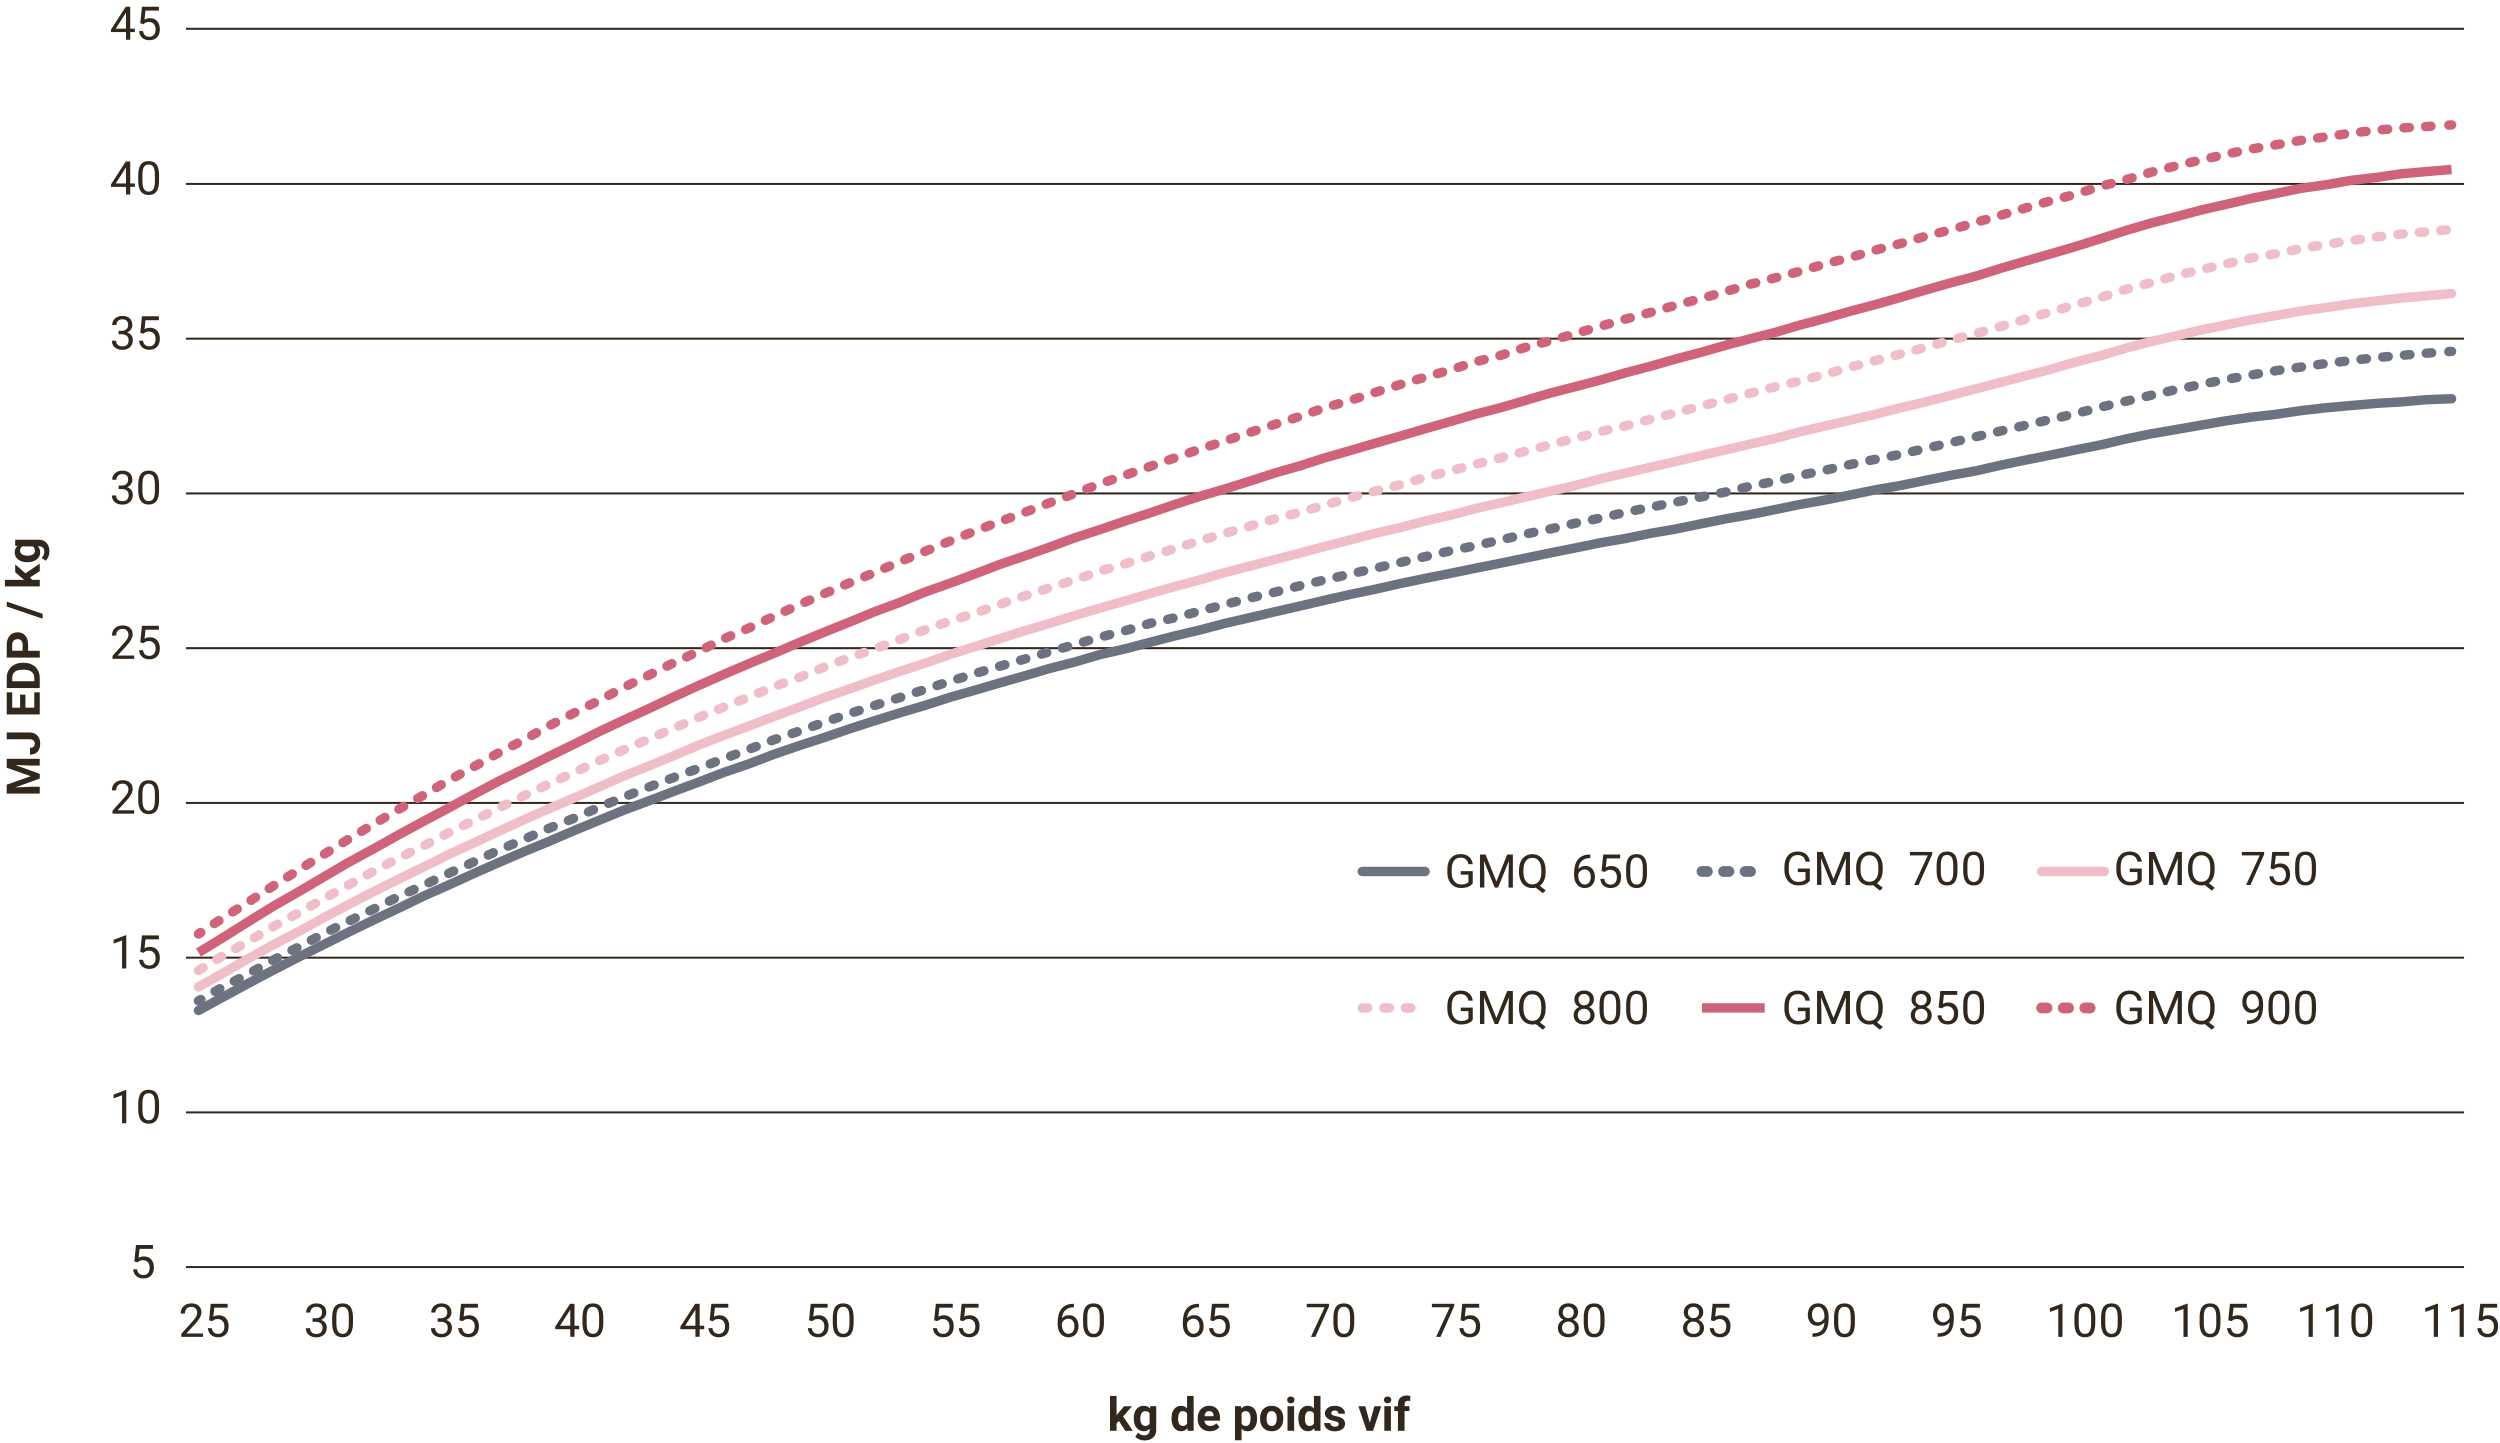 <?xml version="1.0" encoding="UTF-8"?>
<svg id="Ebene_1" data-name="Ebene 1" xmlns="http://www.w3.org/2000/svg" viewBox="0 0 926.93 535.17">
  <defs>
    <style>
      .cls-1 {
        stroke-dasharray: 2.01 6.04 2.01 6.04 2.01 6.04;
      }

      .cls-1, .cls-2, .cls-3, .cls-4, .cls-5, .cls-6, .cls-7, .cls-8, .cls-9, .cls-10, .cls-11, .cls-12 {
        fill: none;
      }

      .cls-1, .cls-2, .cls-3, .cls-4, .cls-8 {
        stroke: #cf6379;
      }

      .cls-1, .cls-2, .cls-4, .cls-5, .cls-6, .cls-7, .cls-8, .cls-9, .cls-10, .cls-11, .cls-12 {
        stroke-linejoin: round;
      }

      .cls-1, .cls-2, .cls-4, .cls-5, .cls-7, .cls-8, .cls-9, .cls-10, .cls-11, .cls-12 {
        stroke-linecap: round;
      }

      .cls-1, .cls-3, .cls-4, .cls-5, .cls-7, .cls-8, .cls-9, .cls-10, .cls-12 {
        stroke-width: 3.5px;
      }

      .cls-2, .cls-7, .cls-11 {
        stroke-dasharray: 2 6 2 6 2 6;
      }

      .cls-2, .cls-11 {
        stroke-width: 4px;
      }

      .cls-3 {
        stroke-miterlimit: 10;
      }

      .cls-4 {
        stroke-dasharray: 2.01 6.04 2.01 6.04;
      }

      .cls-5 {
        stroke-dasharray: 2.02 6.07 2.02 6.07;
      }

      .cls-5, .cls-9, .cls-10, .cls-11 {
        stroke: #6d7280;
      }

      .cls-6 {
        stroke: #31271c;
        stroke-width: .75px;
      }

      .cls-7, .cls-12 {
        stroke: #efbec8;
      }

      .cls-13 {
        fill: #31271c;
      }

      .cls-10 {
        stroke-dasharray: 2.02 6.07 2.02 6.07 2.02 6.07;
      }
    </style>
  </defs>
  <line class="cls-6" x1="68.95" y1="469.8" x2="913.6" y2="469.8"/>
  <line class="cls-6" x1="68.95" y1="10.68" x2="913.6" y2="10.68"/>
  <line class="cls-6" x1="68.95" y1="68.2" x2="913.6" y2="68.2"/>
  <line class="cls-6" x1="68.95" y1="125.57" x2="913.6" y2="125.57"/>
  <line class="cls-6" x1="68.95" y1="182.95" x2="913.6" y2="182.95"/>
  <line class="cls-6" x1="68.95" y1="240.32" x2="913.6" y2="240.32"/>
  <line class="cls-6" x1="68.95" y1="297.7" x2="913.6" y2="297.7"/>
  <line class="cls-6" x1="68.95" y1="355.07" x2="913.6" y2="355.07"/>
  <line class="cls-6" x1="68.95" y1="412.45" x2="913.6" y2="412.45"/>
  <g>
    <polyline class="cls-9" points="73.59 374.65 82.83 369.62 92.25 364.5 101.41 359.65 110.84 354.8 120 350.22 129.16 345.65 138.59 341.07 147.74 336.76 157.17 332.18 166.33 328.14 175.76 323.83 184.92 319.79 194.34 315.75 203.5 311.97 212.93 307.93 222.09 304.16 231.25 300.39 240.68 296.89 249.83 293.39 259.26 289.89 268.42 286.38 277.85 283.15 287.01 279.65 296.44 276.42 305.59 273.45 315.02 270.22 324.18 267.26 333.61 264.3 342.77 261.6 351.92 258.64 361.35 255.94 370.51 253.25 379.94 250.56 389.1 247.86 398.52 245.44 407.68 242.75 417.11 240.59 426.27 238.17 435.7 235.74 444.86 233.59 454.02 231.16 463.44 229.01 472.6 226.85 482.03 224.7 491.19 222.54 500.62 220.39 509.77 218.5 519.2 216.35 528.36 214.46 537.79 212.58 546.95 210.69 556.37 208.81 565.53 206.92 574.69 205.03 584.12 203.15 593.28 201.26 602.71 199.65 611.87 197.76 621.29 196.15 630.45 194.26 639.88 192.37 649.04 190.76 658.47 188.87 667.62 186.99 676.78 185.37 686.21 183.48 695.37 181.6 704.8 179.98 713.95 178.1 723.38 176.21 732.54 174.6 741.97 172.44 751.13 170.55 760.56 168.67 769.71 166.78 779.14 164.9 788.3 162.74 797.46 160.86 806.89 159.24 816.05 157.63 825.47 156.01 834.63 154.66 844.06 153.59 853.22 152.24 862.65 151.16 871.8 150.35 881.23 149.55 890.39 149.01 899.55 148.2 908.96 147.84"/>
    <g>
      <line class="cls-9" x1="73.59" y1="371.09" x2="74.46" y2="370.59"/>
      <polyline class="cls-5" points="79.74 367.6 82.83 365.85 91.36 361.46"/>
      <polyline class="cls-10" points="94.03 360.01 101.41 355.88 110.84 351.03 120 346.18 129.16 341.6 138.59 337.02 147.74 332.45 157.17 328.14 166.33 323.83 175.76 319.52 184.92 315.21 194.34 311.16 203.5 307.12 212.93 303.35 222.09 299.31 231.25 295.54 240.68 291.77 249.83 288.27 259.26 284.77 268.42 281.27 277.85 277.76 287.01 274.26 296.44 271.03 305.59 267.8 315.02 264.56 324.18 261.6 333.61 258.64 342.77 255.68 351.92 252.71 361.35 249.75 370.51 247.06 379.94 244.36 389.1 241.67 398.52 238.98 407.68 236.28 417.11 233.86 426.27 231.16 435.7 229.01 444.86 226.58 454.02 224.16 463.44 221.73 472.6 219.58 482.03 217.16 491.19 215 500.62 212.85 509.77 210.69 519.2 208.54 528.36 206.38 537.79 204.23 546.95 202.34 556.37 200.19 565.53 198.03 574.69 196.15 584.12 193.99 593.28 192.1 602.71 189.95 611.87 188.06 621.29 186.18 630.45 184.29 639.88 182.41 649.04 180.25 658.47 178.37 667.62 176.21 676.78 174.33 686.21 172.17 695.37 170.29 704.8 168.4 713.95 166.25 723.38 164.09 732.54 161.94 741.97 159.78 751.13 157.63 760.56 155.47 769.71 153.32 779.14 150.89 788.3 148.74 797.46 146.58 806.89 144.43 816.05 142.54 825.47 140.66 834.63 139.04 844.06 137.42 853.22 136.08 862.65 134.73 871.8 133.65 881.23 132.57 890.39 131.77 899.55 130.96 904.93 130.58"/>
      <line class="cls-9" x1="907.96" y1="130.36" x2="908.96" y2="130.29"/>
    </g>
    <polyline class="cls-12" points="73.59 365.92 82.83 360.73 92.25 355.34 101.41 350.22 110.84 345.37 120 340.26 129.16 335.41 138.59 330.56 147.74 325.98 157.17 321.4 166.33 316.82 175.76 312.51 184.92 308.2 194.34 303.89 203.5 299.85 212.93 295.81 222.09 291.77 231.25 287.73 240.68 283.96 249.83 280.19 259.26 276.15 268.42 272.65 277.85 269.14 287.01 265.64 296.44 262.14 305.59 258.64 315.02 255.41 324.18 252.17 333.61 248.94 342.77 245.98 351.92 242.75 361.35 239.78 370.51 236.82 379.94 233.86 389.1 231.16 398.52 228.2 407.68 225.51 417.11 222.81 426.27 220.12 435.7 217.43 444.86 215 454.02 212.31 463.44 209.88 472.6 207.46 482.03 205.03 491.19 202.61 500.62 200.19 509.77 197.76 519.2 195.61 528.36 193.18 537.79 191.03 546.95 188.6 556.37 186.45 565.53 184.29 574.69 182.14 584.12 179.98 593.28 177.56 602.71 175.4 611.87 173.25 621.29 171.09 630.45 168.94 639.88 166.78 649.04 164.63 658.47 162.47 667.62 160.05 676.78 157.9 686.21 155.74 695.37 153.58 704.8 151.16 713.95 149.01 723.38 146.58 732.54 144.16 741.97 141.73 751.13 139.31 760.56 136.88 769.71 134.19 779.14 131.77 788.3 129.07 797.46 126.65 806.89 124.49 816.05 122.34 825.47 120.45 834.63 118.57 844.06 116.95 853.22 115.33 862.65 113.99 871.8 112.64 881.23 111.56 890.39 110.49 899.55 109.68 908.96 108.84"/>
    <polyline class="cls-7" points="73.59 359.84 82.83 354.26 92.25 348.88 101.41 343.49 110.84 338.37 120 333.25 129.16 328.14 138.59 323.02 147.74 318.17 157.17 313.59 166.33 308.74 175.76 304.16 184.92 299.58 194.34 295 203.5 290.69 212.93 286.38 222.09 282.07 231.25 278.03 240.68 273.99 249.83 269.95 259.26 265.91 268.42 262.14 277.85 258.37 287.01 254.6 296.44 251.1 305.59 247.33 315.02 243.82 324.18 240.59 333.61 237.09 342.77 233.59 351.92 230.35 361.35 227.39 370.51 224.16 379.94 220.93 389.1 217.96 398.52 215 407.68 211.77 417.11 209.08 426.27 206.11 435.7 203.42 444.86 200.45 454.02 197.76 463.44 195.07 472.6 192.37 482.03 189.95 491.19 187.26 500.62 184.56 509.77 182.14 519.2 179.71 528.36 177.02 537.79 174.6 546.95 172.17 556.37 169.75 565.53 167.32 574.69 164.9 584.12 162.47 593.28 160.05 602.71 157.9 611.87 155.47 621.29 153.05 630.45 150.62 639.88 148.2 649.04 145.77 658.47 143.35 667.62 141.19 676.78 138.77 686.21 136.08 695.37 133.65 704.8 131.23 713.95 128.8 723.38 126.11 732.54 123.69 741.97 120.99 751.13 118.3 760.56 115.6 769.71 112.91 779.14 110.22 788.3 107.25 797.46 104.83 806.89 102.14 816.05 99.98 825.47 97.83 834.63 95.67 844.06 94.05 853.22 92.17 862.65 90.55 871.8 89.21 881.23 87.86 890.39 86.78 899.55 85.97 908.96 85.09"/>
    <polyline class="cls-3" points="73.59 353.18 82.83 347.53 92.25 341.6 101.41 335.95 110.84 330.56 120 325.17 129.16 319.79 138.59 314.67 147.74 309.55 157.17 304.43 166.33 299.58 175.76 294.46 184.92 289.62 194.34 285.04 203.5 280.46 212.93 275.88 222.09 271.3 231.25 266.99 240.68 262.68 249.83 258.37 259.26 254.06 268.42 250.02 277.85 245.98 287.01 242.21 296.44 238.17 305.59 234.4 315.02 230.62 324.18 226.85 333.61 223.35 342.77 219.58 351.92 216.35 361.35 212.85 370.51 209.34 379.94 206.11 389.1 202.88 398.52 199.38 407.68 196.41 417.11 193.18 426.27 190.22 435.7 186.99 444.86 184.02 454.02 181.33 463.44 178.37 472.6 175.4 482.03 172.71 491.19 169.75 500.62 167.05 509.77 164.36 519.2 161.67 528.36 158.97 537.79 156.28 546.95 153.58 556.37 151.16 565.53 148.47 574.69 145.77 584.12 143.35 593.28 140.93 602.71 138.23 611.87 135.81 621.29 133.11 630.45 130.69 639.88 128 649.04 125.57 658.47 123.15 667.62 120.45 676.78 118.03 686.21 115.33 695.37 112.91 704.8 110.22 713.95 107.52 723.38 104.83 732.54 102.4 741.97 99.44 751.13 96.75 760.56 94.05 769.71 91.36 779.14 88.4 788.3 85.44 797.46 82.74 806.89 80.32 816.05 77.89 825.47 75.74 834.63 73.58 844.06 71.7 853.22 69.81 862.65 68.47 871.8 66.85 881.23 65.77 890.39 64.42 899.55 63.62 908.96 62.83"/>
    <g>
      <line class="cls-8" x1="73.59" y1="346.29" x2="74.43" y2="345.75"/>
      <polyline class="cls-4" points="79.48 342.44 82.83 340.26 90.53 335.42"/>
      <polyline class="cls-1" points="93.08 333.8 101.41 328.4 110.84 322.48 120 316.82 129.16 311.17 138.59 305.51 147.74 300.12 157.17 294.73 166.33 289.35 175.76 284.23 184.92 279.11 194.34 274.26 203.5 269.14 212.93 264.3 222.09 259.72 231.25 254.87 240.68 250.29 249.83 245.71 259.26 241.4 268.42 236.82 277.85 232.78 287.01 228.47 296.44 224.16 305.59 220.12 315.02 216.08 324.18 212.31 333.61 208.27 342.77 204.5 351.92 200.72 361.35 196.95 370.51 193.45 379.94 189.95 389.1 186.45 398.52 182.95 407.68 179.44 417.11 176.21 426.27 172.98 435.7 169.75 444.86 166.51 454.02 163.55 463.44 160.32 472.6 157.36 482.03 154.39 491.19 151.16 500.62 148.47 509.77 145.5 519.2 142.54 528.36 139.85 537.79 137.15 546.95 134.19 556.37 131.77 565.53 128.8 574.69 126.38 584.12 123.69 593.28 120.99 602.71 118.3 611.87 115.87 621.29 113.18 630.45 110.76 639.88 108.06 649.04 105.37 658.47 102.94 667.62 100.52 676.78 97.83 686.21 95.4 695.37 92.71 704.8 90.28 713.95 87.59 723.38 85.17 732.54 82.47 741.97 79.78 751.13 77.08 760.56 74.39 769.71 71.97 779.14 69 788.3 66.58 797.46 63.89 806.89 61.46 816.05 59.31 825.47 57.15 834.63 55.27 844.06 53.65 853.22 52.03 862.65 50.69 871.8 49.34 881.23 48.26 890.39 47.45 899.55 46.91 904.94 46.57"/>
      <line class="cls-8" x1="907.96" y1="46.38" x2="908.96" y2="46.32"/>
    </g>
  </g>
  <path class="cls-13" d="M49.81,467.71l.62-6.11h6.28v1.44h-4.96l-.37,3.34c.6-.35,1.28-.53,2.04-.53,1.12,0,2,.37,2.66,1.11.66.74.98,1.73.98,2.99s-.34,2.26-1.02,2.98-1.63,1.09-2.86,1.09c-1.08,0-1.97-.3-2.65-.9-.68-.6-1.07-1.43-1.17-2.49h1.47c.1.7.35,1.23.75,1.59.4.36.94.53,1.6.53.72,0,1.29-.25,1.7-.74.41-.49.62-1.18.62-2.04,0-.82-.22-1.48-.67-1.97-.45-.5-1.04-.75-1.78-.75-.68,0-1.21.15-1.6.45l-.41.34-1.25-.32Z"/>
  <g>
    <path class="cls-13" d="M46.83,416.46h-1.57v-10.38l-3.14,1.15v-1.41l4.46-1.67h.24v12.31Z"/>
    <path class="cls-13" d="M58.98,411.24c0,1.82-.31,3.18-.93,4.07s-1.6,1.33-2.92,1.33-2.28-.43-2.9-1.3c-.63-.87-.95-2.16-.98-3.88v-2.08c0-1.8.31-3.14.93-4.01.62-.88,1.6-1.31,2.93-1.31s2.29.42,2.91,1.27c.62.84.94,2.15.96,3.91v2.02ZM57.42,409.11c0-1.32-.18-2.28-.55-2.88-.37-.6-.96-.91-1.76-.91s-1.38.3-1.74.9c-.37.6-.55,1.52-.56,2.77v2.49c0,1.32.19,2.3.58,2.93.38.63.97.95,1.75.95s1.34-.3,1.71-.89c.37-.59.57-1.53.58-2.81v-2.55Z"/>
  </g>
  <g>
    <path class="cls-13" d="M46.83,359.08h-1.57v-10.38l-3.14,1.15v-1.41l4.46-1.67h.24v12.31Z"/>
    <path class="cls-13" d="M52.01,352.94l.62-6.11h6.28v1.44h-4.96l-.37,3.34c.6-.35,1.28-.53,2.04-.53,1.12,0,2,.37,2.66,1.11.66.74.98,1.73.98,2.99s-.34,2.26-1.02,2.98-1.63,1.09-2.86,1.09c-1.08,0-1.97-.3-2.65-.9-.68-.6-1.07-1.43-1.17-2.49h1.47c.1.7.35,1.23.75,1.59.4.36.94.53,1.6.53.72,0,1.29-.25,1.7-.74.41-.49.62-1.18.62-2.04,0-.82-.22-1.48-.67-1.97-.45-.5-1.04-.75-1.78-.75-.68,0-1.21.15-1.6.45l-.41.34-1.25-.32Z"/>
  </g>
  <g>
    <path class="cls-13" d="M49.75,301.68h-8.03v-1.12l4.24-4.71c.63-.71,1.06-1.29,1.3-1.74.24-.45.36-.91.36-1.38,0-.64-.19-1.16-.58-1.57-.39-.41-.9-.61-1.55-.61-.77,0-1.38.22-1.8.66-.43.44-.64,1.05-.64,1.84h-1.56c0-1.13.36-2.04,1.09-2.74.73-.7,1.7-1.04,2.92-1.04,1.14,0,2.04.3,2.7.9s.99,1.39.99,2.39c0,1.21-.77,2.64-2.31,4.31l-3.28,3.56h6.15v1.27Z"/>
    <path class="cls-13" d="M58.98,296.46c0,1.82-.31,3.18-.93,4.07s-1.6,1.33-2.92,1.33-2.28-.43-2.9-1.3c-.63-.87-.95-2.16-.98-3.88v-2.08c0-1.8.31-3.14.93-4.01.62-.88,1.6-1.31,2.93-1.31s2.29.42,2.91,1.27c.62.84.94,2.15.96,3.91v2.02ZM57.42,294.33c0-1.32-.18-2.28-.55-2.88-.37-.6-.96-.91-1.76-.91s-1.38.3-1.74.9c-.37.6-.55,1.52-.56,2.77v2.49c0,1.32.19,2.3.58,2.93.38.63.97.95,1.75.95s1.34-.3,1.71-.89c.37-.59.57-1.53.58-2.81v-2.55Z"/>
  </g>
  <g>
    <path class="cls-13" d="M49.75,244.3h-8.03v-1.12l4.24-4.71c.63-.71,1.06-1.29,1.3-1.74.24-.45.36-.91.36-1.38,0-.64-.19-1.16-.58-1.57-.39-.41-.9-.61-1.55-.61-.77,0-1.38.22-1.8.66-.43.44-.64,1.05-.64,1.84h-1.56c0-1.13.36-2.04,1.09-2.74.73-.7,1.7-1.04,2.92-1.04,1.14,0,2.04.3,2.7.9s.99,1.39.99,2.39c0,1.21-.77,2.64-2.31,4.31l-3.28,3.56h6.15v1.27Z"/>
    <path class="cls-13" d="M52.01,238.15l.62-6.11h6.28v1.44h-4.96l-.37,3.34c.6-.35,1.28-.53,2.04-.53,1.12,0,2,.37,2.66,1.11.66.74.98,1.73.98,2.99s-.34,2.26-1.02,2.98-1.63,1.09-2.86,1.09c-1.08,0-1.97-.3-2.65-.9-.68-.6-1.07-1.43-1.17-2.49h1.47c.1.7.35,1.23.75,1.59.4.36.94.53,1.6.53.72,0,1.29-.25,1.7-.74.41-.49.62-1.18.62-2.04,0-.82-.22-1.48-.67-1.97-.45-.5-1.04-.75-1.78-.75-.68,0-1.21.15-1.6.45l-.41.34-1.25-.32Z"/>
  </g>
  <g>
    <path class="cls-13" d="M43.98,180.02h1.17c.73-.01,1.31-.2,1.73-.58s.63-.88.63-1.52c0-1.44-.71-2.15-2.15-2.15-.67,0-1.21.19-1.61.58-.4.38-.6.89-.6,1.53h-1.56c0-.97.35-1.78,1.06-2.42s1.61-.96,2.71-.96c1.16,0,2.06.31,2.72.92.66.61.99,1.46.99,2.55,0,.53-.17,1.05-.52,1.55-.35.5-.82.87-1.41,1.12.67.21,1.19.57,1.56,1.06.37.49.55,1.1.55,1.81,0,1.1-.36,1.97-1.08,2.62-.72.65-1.65.97-2.8.97s-2.08-.31-2.81-.93c-.72-.62-1.08-1.44-1.08-2.47h1.57c0,.65.21,1.16.63,1.55s.99.58,1.69.58c.75,0,1.33-.2,1.73-.59s.6-.96.6-1.69-.22-1.26-.66-1.64c-.44-.38-1.07-.58-1.89-.59h-1.17v-1.27Z"/>
    <path class="cls-13" d="M58.98,181.68c0,1.82-.31,3.18-.93,4.06-.62.89-1.6,1.33-2.92,1.33s-2.28-.43-2.9-1.3c-.63-.87-.95-2.16-.98-3.88v-2.08c0-1.8.31-3.14.93-4.01.62-.88,1.6-1.31,2.93-1.31s2.29.42,2.91,1.27c.62.84.94,2.15.96,3.91v2.02ZM57.42,179.55c0-1.32-.18-2.28-.55-2.88s-.96-.9-1.76-.9-1.38.3-1.74.9c-.37.6-.55,1.52-.56,2.77v2.49c0,1.32.19,2.3.58,2.93.38.63.97.95,1.75.95s1.34-.3,1.71-.89c.37-.59.57-1.53.58-2.81v-2.55Z"/>
  </g>
  <g>
    <path class="cls-13" d="M43.98,122.64h1.17c.73-.01,1.31-.2,1.73-.58s.63-.88.63-1.52c0-1.44-.71-2.15-2.15-2.15-.67,0-1.21.19-1.61.58-.4.38-.6.89-.6,1.53h-1.56c0-.97.35-1.78,1.06-2.42s1.61-.96,2.71-.96c1.16,0,2.06.31,2.72.92.66.61.99,1.46.99,2.55,0,.53-.17,1.05-.52,1.55-.35.5-.82.87-1.41,1.12.67.21,1.19.57,1.56,1.06.37.49.55,1.1.55,1.81,0,1.1-.36,1.97-1.08,2.62-.72.65-1.65.97-2.8.97s-2.08-.31-2.81-.93c-.72-.62-1.08-1.44-1.08-2.47h1.57c0,.65.21,1.16.63,1.55s.99.58,1.69.58c.75,0,1.33-.2,1.73-.59s.6-.96.6-1.69-.22-1.26-.66-1.64c-.44-.38-1.07-.58-1.89-.59h-1.17v-1.27Z"/>
    <path class="cls-13" d="M52.01,123.38l.62-6.11h6.28v1.44h-4.96l-.37,3.34c.6-.35,1.28-.53,2.04-.53,1.12,0,2,.37,2.66,1.11s.98,1.73.98,2.99-.34,2.26-1.02,2.98-1.63,1.09-2.86,1.09c-1.08,0-1.97-.3-2.65-.9-.68-.6-1.07-1.43-1.17-2.49h1.47c.1.7.35,1.23.75,1.59.4.36.94.53,1.6.53.72,0,1.29-.25,1.7-.74.41-.49.62-1.18.62-2.04,0-.82-.22-1.48-.67-1.97-.45-.5-1.04-.74-1.78-.74-.68,0-1.21.15-1.6.45l-.41.34-1.25-.32Z"/>
  </g>
  <g>
    <path class="cls-13" d="M48.29,68.02h1.7v1.27h-1.7v2.84h-1.57v-2.84h-5.58v-.92l5.49-8.49h1.66v8.14ZM42.91,68.02h3.81v-6.01l-.18.34-3.63,5.67Z"/>
    <path class="cls-13" d="M58.98,66.91c0,1.82-.31,3.18-.93,4.06-.62.89-1.6,1.33-2.92,1.33s-2.28-.43-2.9-1.3c-.63-.87-.95-2.16-.98-3.88v-2.08c0-1.8.31-3.14.93-4.01.62-.88,1.6-1.31,2.93-1.31s2.29.42,2.91,1.27c.62.84.94,2.15.96,3.91v2.02ZM57.42,64.78c0-1.32-.18-2.28-.55-2.88s-.96-.9-1.76-.9-1.38.3-1.74.9c-.37.6-.55,1.52-.56,2.77v2.49c0,1.32.19,2.3.58,2.93.38.63.97.95,1.75.95s1.34-.3,1.71-.89c.37-.59.57-1.53.58-2.81v-2.55Z"/>
  </g>
  <g>
    <path class="cls-13" d="M48.29,10.63h1.7v1.27h-1.7v2.84h-1.57v-2.84h-5.58v-.92l5.49-8.49h1.66v8.14ZM42.91,10.63h3.81v-6.01l-.18.34-3.63,5.67Z"/>
    <path class="cls-13" d="M52.01,8.6l.62-6.11h6.28v1.44h-4.96l-.37,3.34c.6-.35,1.28-.53,2.04-.53,1.12,0,2,.37,2.66,1.11s.98,1.73.98,2.99-.34,2.26-1.02,2.98-1.63,1.09-2.86,1.09c-1.08,0-1.97-.3-2.65-.9-.68-.6-1.07-1.43-1.17-2.49h1.47c.1.7.35,1.23.75,1.59.4.36.94.53,1.6.53.72,0,1.29-.25,1.7-.74.41-.49.62-1.18.62-2.04,0-.82-.22-1.48-.67-1.97-.45-.5-1.04-.74-1.78-.74-.68,0-1.21.15-1.6.45l-.41.34-1.25-.32Z"/>
  </g>
  <g>
    <path class="cls-13" d="M75.25,495.67h-8.03v-1.12l4.24-4.71c.63-.71,1.06-1.29,1.3-1.74.24-.45.36-.91.36-1.38,0-.64-.19-1.16-.58-1.57-.39-.41-.9-.61-1.55-.61-.77,0-1.38.22-1.8.66-.43.44-.64,1.05-.64,1.84h-1.56c0-1.13.36-2.04,1.09-2.74.73-.7,1.7-1.04,2.92-1.04,1.14,0,2.04.3,2.7.9s.99,1.39.99,2.39c0,1.21-.77,2.64-2.31,4.31l-3.28,3.56h6.15v1.27Z"/>
    <path class="cls-13" d="M77.51,489.52l.62-6.11h6.28v1.44h-4.96l-.37,3.34c.6-.35,1.28-.53,2.04-.53,1.12,0,2,.37,2.66,1.11.66.74.98,1.73.98,2.99s-.34,2.26-1.02,2.98-1.63,1.09-2.86,1.09c-1.08,0-1.97-.3-2.65-.9-.68-.6-1.07-1.43-1.17-2.49h1.47c.1.7.35,1.23.75,1.59.4.36.94.53,1.6.53.72,0,1.29-.25,1.7-.74.41-.49.62-1.18.62-2.04,0-.82-.22-1.48-.67-1.97-.45-.5-1.04-.75-1.78-.75-.68,0-1.21.15-1.6.45l-.41.34-1.25-.32Z"/>
  </g>
  <g>
    <path class="cls-13" d="M115.89,488.78h1.17c.73-.01,1.31-.21,1.73-.58s.63-.88.63-1.52c0-1.44-.71-2.15-2.15-2.15-.67,0-1.21.19-1.61.58-.4.38-.6.89-.6,1.53h-1.56c0-.97.35-1.78,1.06-2.42s1.61-.96,2.71-.96c1.16,0,2.06.31,2.72.92.66.61.99,1.46.99,2.55,0,.53-.17,1.05-.52,1.55-.35.5-.82.87-1.41,1.12.67.21,1.19.57,1.56,1.06.37.49.55,1.1.55,1.81,0,1.1-.36,1.97-1.08,2.62-.72.65-1.65.97-2.8.97s-2.08-.31-2.81-.93c-.72-.62-1.08-1.45-1.08-2.47h1.57c0,.65.21,1.16.63,1.55.42.39.99.58,1.69.58.75,0,1.33-.2,1.73-.59s.6-.96.6-1.69-.22-1.26-.66-1.64c-.44-.38-1.07-.58-1.89-.59h-1.17v-1.27Z"/>
    <path class="cls-13" d="M130.88,490.44c0,1.82-.31,3.18-.93,4.07s-1.6,1.33-2.92,1.33-2.28-.43-2.9-1.3c-.63-.87-.95-2.16-.98-3.88v-2.08c0-1.8.31-3.14.93-4.01.62-.88,1.6-1.31,2.93-1.31s2.29.42,2.91,1.27c.62.84.94,2.15.96,3.91v2.02ZM129.33,488.31c0-1.32-.18-2.28-.55-2.88-.37-.6-.96-.91-1.76-.91s-1.38.3-1.74.9c-.37.6-.55,1.52-.56,2.77v2.49c0,1.32.19,2.3.58,2.93.38.63.97.95,1.75.95s1.34-.3,1.71-.89c.37-.59.57-1.53.58-2.81v-2.55Z"/>
  </g>
  <g>
    <path class="cls-13" d="M162.29,488.78h1.17c.73-.01,1.31-.21,1.73-.58s.63-.88.63-1.52c0-1.44-.71-2.15-2.15-2.15-.67,0-1.21.19-1.61.58-.4.38-.6.89-.6,1.53h-1.56c0-.97.35-1.78,1.06-2.42s1.61-.96,2.71-.96c1.16,0,2.06.31,2.72.92.66.61.99,1.46.99,2.55,0,.53-.17,1.05-.52,1.55-.35.5-.82.87-1.41,1.12.67.21,1.19.57,1.56,1.06.37.49.55,1.1.55,1.81,0,1.1-.36,1.97-1.08,2.62-.72.65-1.65.97-2.8.97s-2.08-.31-2.81-.93c-.72-.62-1.08-1.45-1.08-2.47h1.57c0,.65.21,1.16.63,1.55.42.39.99.58,1.69.58.75,0,1.33-.2,1.73-.59s.6-.96.6-1.69-.22-1.26-.66-1.64c-.44-.38-1.07-.58-1.89-.59h-1.17v-1.27Z"/>
    <path class="cls-13" d="M170.32,489.52l.62-6.11h6.28v1.44h-4.96l-.37,3.34c.6-.35,1.28-.53,2.04-.53,1.12,0,2,.37,2.66,1.11.66.74.98,1.73.98,2.99s-.34,2.26-1.02,2.98-1.63,1.09-2.86,1.09c-1.08,0-1.97-.3-2.65-.9-.68-.6-1.07-1.43-1.17-2.49h1.47c.1.7.35,1.23.75,1.59.4.36.94.53,1.6.53.72,0,1.29-.25,1.7-.74.41-.49.62-1.18.62-2.04,0-.82-.22-1.48-.67-1.97-.45-.5-1.04-.75-1.78-.75-.68,0-1.21.15-1.6.45l-.41.34-1.25-.32Z"/>
  </g>
  <g>
    <path class="cls-13" d="M213.01,491.55h1.7v1.27h-1.7v2.84h-1.57v-2.84h-5.58v-.92l5.49-8.49h1.66v8.14ZM207.63,491.55h3.81v-6.01l-.18.34-3.63,5.67Z"/>
    <path class="cls-13" d="M223.69,490.44c0,1.82-.31,3.18-.93,4.07s-1.6,1.33-2.92,1.33-2.28-.43-2.9-1.3c-.63-.87-.95-2.16-.98-3.88v-2.08c0-1.8.31-3.14.93-4.01.62-.88,1.6-1.31,2.93-1.31s2.29.42,2.91,1.27c.62.84.94,2.15.96,3.91v2.02ZM222.13,488.31c0-1.32-.18-2.28-.55-2.88-.37-.6-.96-.91-1.76-.91s-1.38.3-1.74.9c-.37.6-.55,1.52-.56,2.77v2.49c0,1.32.19,2.3.58,2.93.38.63.97.95,1.75.95s1.34-.3,1.71-.89c.37-.59.57-1.53.58-2.81v-2.55Z"/>
  </g>
  <g>
    <path class="cls-13" d="M259.41,491.55h1.7v1.27h-1.7v2.84h-1.57v-2.84h-5.58v-.92l5.49-8.49h1.66v8.14ZM254.03,491.55h3.81v-6.01l-.18.34-3.63,5.67Z"/>
    <path class="cls-13" d="M263.13,489.52l.62-6.11h6.28v1.44h-4.96l-.37,3.34c.6-.35,1.28-.53,2.04-.53,1.12,0,2,.37,2.66,1.11.66.74.98,1.73.98,2.99s-.34,2.26-1.02,2.98-1.63,1.09-2.86,1.09c-1.08,0-1.97-.3-2.65-.9-.68-.6-1.07-1.43-1.17-2.49h1.47c.1.7.35,1.23.75,1.59.4.36.94.53,1.6.53.72,0,1.29-.25,1.7-.74.41-.49.62-1.18.62-2.04,0-.82-.22-1.48-.67-1.97-.45-.5-1.04-.75-1.78-.75-.68,0-1.21.15-1.6.45l-.41.34-1.25-.32Z"/>
  </g>
  <g>
    <path class="cls-13" d="M299.96,489.52l.62-6.11h6.28v1.44h-4.96l-.37,3.34c.6-.35,1.28-.53,2.04-.53,1.12,0,2,.37,2.66,1.11.66.74.98,1.73.98,2.99s-.34,2.26-1.02,2.98-1.63,1.09-2.86,1.09c-1.08,0-1.97-.3-2.65-.9-.68-.6-1.07-1.43-1.17-2.49h1.47c.1.7.35,1.23.75,1.59.4.36.94.53,1.6.53.72,0,1.29-.25,1.7-.74.41-.49.62-1.18.62-2.04,0-.82-.22-1.48-.67-1.97-.45-.5-1.04-.75-1.78-.75-.68,0-1.21.15-1.6.45l-.41.34-1.25-.32Z"/>
    <path class="cls-13" d="M316.5,490.44c0,1.82-.31,3.18-.93,4.07s-1.6,1.33-2.92,1.33-2.28-.43-2.9-1.3c-.63-.87-.95-2.16-.98-3.88v-2.08c0-1.8.31-3.14.93-4.01.62-.88,1.6-1.31,2.93-1.31s2.29.42,2.91,1.27c.62.84.94,2.15.96,3.91v2.02ZM314.94,488.31c0-1.32-.18-2.28-.55-2.88-.37-.6-.96-.91-1.76-.91s-1.38.3-1.74.9c-.37.6-.55,1.52-.56,2.77v2.49c0,1.32.19,2.3.58,2.93.38.63.97.95,1.75.95s1.34-.3,1.71-.89c.37-.59.57-1.53.58-2.81v-2.55Z"/>
  </g>
  <g>
    <path class="cls-13" d="M346.36,489.52l.62-6.11h6.28v1.44h-4.96l-.37,3.34c.6-.35,1.28-.53,2.04-.53,1.12,0,2,.37,2.66,1.11.66.74.98,1.73.98,2.99s-.34,2.26-1.02,2.98-1.63,1.09-2.86,1.09c-1.08,0-1.97-.3-2.65-.9-.68-.6-1.07-1.43-1.17-2.49h1.47c.1.7.35,1.23.75,1.59.4.36.94.53,1.6.53.72,0,1.29-.25,1.7-.74.41-.49.62-1.18.62-2.04,0-.82-.22-1.48-.67-1.97-.45-.5-1.04-.75-1.78-.75-.68,0-1.21.15-1.6.45l-.41.34-1.25-.32Z"/>
    <path class="cls-13" d="M355.94,489.52l.62-6.11h6.28v1.44h-4.96l-.37,3.34c.6-.35,1.28-.53,2.04-.53,1.12,0,2,.37,2.66,1.11.66.74.98,1.73.98,2.99s-.34,2.26-1.02,2.98-1.63,1.09-2.86,1.09c-1.08,0-1.97-.3-2.65-.9-.68-.6-1.07-1.43-1.17-2.49h1.47c.1.7.35,1.23.75,1.59.4.36.94.53,1.6.53.72,0,1.29-.25,1.7-.74.41-.49.62-1.18.62-2.04,0-.82-.22-1.48-.67-1.97-.45-.5-1.04-.75-1.78-.75-.68,0-1.21.15-1.6.45l-.41.34-1.25-.32Z"/>
  </g>
  <g>
    <path class="cls-13" d="M398.16,483.4v1.32h-.29c-1.21.02-2.18.38-2.89,1.08-.72.7-1.13,1.67-1.25,2.94.65-.74,1.53-1.11,2.64-1.11s1.92.38,2.55,1.13.96,1.72.96,2.91c0,1.26-.34,2.27-1.03,3.03s-1.61,1.14-2.76,1.14-2.12-.45-2.85-1.35-1.09-2.06-1.09-3.48v-.6c0-2.26.48-3.98,1.44-5.17.96-1.19,2.39-1.8,4.3-1.83h.28ZM396.12,488.92c-.53,0-1.02.16-1.47.48-.45.32-.76.72-.93,1.2v.57c0,1.01.23,1.82.68,2.44.46.62,1.02.93,1.7.93s1.25-.26,1.65-.77c.4-.52.6-1.19.6-2.03s-.2-1.52-.61-2.04c-.41-.52-.95-.78-1.62-.78Z"/>
    <path class="cls-13" d="M409.31,490.44c0,1.82-.31,3.18-.93,4.07s-1.6,1.33-2.92,1.33-2.28-.43-2.9-1.3c-.63-.87-.95-2.16-.98-3.88v-2.08c0-1.8.31-3.14.93-4.01.62-.88,1.6-1.31,2.93-1.31s2.29.42,2.91,1.27c.62.84.94,2.15.96,3.91v2.02ZM407.75,488.31c0-1.32-.18-2.28-.55-2.88-.37-.6-.96-.91-1.76-.91s-1.38.3-1.74.9c-.37.6-.55,1.52-.56,2.77v2.49c0,1.32.19,2.3.58,2.93.38.63.97.95,1.75.95s1.34-.3,1.71-.89c.37-.59.57-1.53.58-2.81v-2.55Z"/>
  </g>
  <g>
    <path class="cls-13" d="M444.56,483.4v1.32h-.29c-1.21.02-2.18.38-2.89,1.08-.72.7-1.13,1.67-1.25,2.94.65-.74,1.53-1.11,2.64-1.11s1.92.38,2.55,1.13.96,1.72.96,2.91c0,1.26-.34,2.27-1.03,3.03s-1.61,1.14-2.76,1.14-2.12-.45-2.85-1.35-1.09-2.06-1.09-3.48v-.6c0-2.26.48-3.98,1.44-5.17.96-1.19,2.39-1.8,4.3-1.83h.28ZM442.52,488.92c-.53,0-1.02.16-1.47.48-.45.32-.76.72-.93,1.2v.57c0,1.01.23,1.82.68,2.44.46.62,1.02.93,1.7.93s1.25-.26,1.65-.77c.4-.52.6-1.19.6-2.03s-.2-1.52-.61-2.04c-.41-.52-.95-.78-1.62-.78Z"/>
    <path class="cls-13" d="M448.75,489.52l.62-6.11h6.28v1.44h-4.96l-.37,3.34c.6-.35,1.28-.53,2.04-.53,1.12,0,2,.37,2.66,1.11.66.74.98,1.73.98,2.99s-.34,2.26-1.02,2.98-1.63,1.09-2.86,1.09c-1.08,0-1.97-.3-2.65-.9-.68-.6-1.07-1.43-1.17-2.49h1.47c.1.7.35,1.23.75,1.59.4.36.94.53,1.6.53.72,0,1.29-.25,1.7-.74.41-.49.62-1.18.62-2.04,0-.82-.22-1.48-.67-1.97-.45-.5-1.04-.75-1.78-.75-.68,0-1.21.15-1.6.45l-.41.34-1.25-.32Z"/>
  </g>
  <g>
    <path class="cls-13" d="M492.77,484.29l-5.07,11.38h-1.63l5.06-10.97h-6.63v-1.28h8.28v.88Z"/>
    <path class="cls-13" d="M502.12,490.44c0,1.82-.31,3.18-.93,4.07s-1.6,1.33-2.92,1.33-2.28-.43-2.9-1.3c-.63-.87-.95-2.16-.98-3.88v-2.08c0-1.8.31-3.14.93-4.01.62-.88,1.6-1.31,2.93-1.31s2.29.42,2.91,1.27c.62.84.94,2.15.96,3.91v2.02ZM500.56,488.31c0-1.32-.18-2.28-.55-2.88-.37-.6-.96-.91-1.76-.91s-1.38.3-1.74.9c-.37.6-.55,1.52-.56,2.77v2.49c0,1.32.19,2.3.58,2.93.38.63.97.95,1.75.95s1.34-.3,1.71-.89c.37-.59.57-1.53.58-2.81v-2.55Z"/>
  </g>
  <g>
    <path class="cls-13" d="M539.17,484.29l-5.07,11.38h-1.63l5.06-10.97h-6.63v-1.28h8.28v.88Z"/>
    <path class="cls-13" d="M541.55,489.52l.62-6.11h6.28v1.44h-4.96l-.37,3.34c.6-.35,1.28-.53,2.04-.53,1.12,0,2,.37,2.66,1.11.66.74.98,1.73.98,2.99s-.34,2.26-1.02,2.98-1.63,1.09-2.86,1.09c-1.08,0-1.97-.3-2.65-.9-.68-.6-1.07-1.43-1.17-2.49h1.47c.1.7.35,1.23.75,1.59.4.36.94.53,1.6.53.72,0,1.29-.25,1.7-.74.41-.49.62-1.18.62-2.04,0-.82-.22-1.48-.67-1.97-.45-.5-1.04-.75-1.78-.75-.68,0-1.21.15-1.6.45l-.41.34-1.25-.32Z"/>
  </g>
  <g>
    <path class="cls-13" d="M585.1,486.61c0,.61-.16,1.16-.48,1.63-.32.48-.76.85-1.31,1.12.64.28,1.15.68,1.52,1.2s.56,1.12.56,1.79c0,1.06-.36,1.91-1.07,2.53-.71.63-1.66.94-2.82.94s-2.12-.32-2.83-.95-1.06-1.47-1.06-2.53c0-.66.18-1.26.54-1.79s.86-.94,1.5-1.21c-.54-.27-.97-.64-1.29-1.12-.31-.48-.47-1.02-.47-1.62,0-1.03.33-1.85.99-2.46.66-.61,1.53-.91,2.62-.91s1.95.3,2.61.91c.67.61,1,1.42,1,2.46ZM583.83,492.33c0-.68-.22-1.24-.65-1.67-.43-.43-1-.65-1.7-.65s-1.26.21-1.69.64c-.42.43-.64.99-.64,1.68s.21,1.24.62,1.64.99.6,1.72.6,1.3-.2,1.72-.6.62-.95.62-1.64ZM581.49,484.52c-.61,0-1.11.19-1.49.57s-.57.89-.57,1.54.19,1.13.56,1.51c.37.38.87.58,1.49.58s1.12-.19,1.49-.58c.37-.38.56-.89.56-1.51s-.19-1.13-.58-1.52c-.39-.39-.88-.59-1.47-.59Z"/>
    <path class="cls-13" d="M594.93,490.44c0,1.82-.31,3.18-.93,4.07s-1.6,1.33-2.92,1.33-2.28-.43-2.9-1.3c-.63-.87-.95-2.16-.98-3.88v-2.08c0-1.8.31-3.14.93-4.01.62-.88,1.6-1.31,2.93-1.31s2.29.42,2.91,1.27c.62.84.94,2.15.96,3.91v2.02ZM593.37,488.31c0-1.32-.18-2.28-.55-2.88-.37-.6-.96-.91-1.76-.91s-1.38.3-1.74.9c-.37.6-.55,1.52-.56,2.77v2.49c0,1.32.19,2.3.58,2.93.38.63.97.95,1.75.95s1.34-.3,1.71-.89c.37-.59.57-1.53.58-2.81v-2.55Z"/>
  </g>
  <g>
    <path class="cls-13" d="M631.51,486.61c0,.61-.16,1.16-.48,1.63-.32.48-.76.85-1.31,1.12.64.28,1.15.68,1.52,1.2s.56,1.12.56,1.79c0,1.06-.36,1.91-1.07,2.53-.71.63-1.66.94-2.82.94s-2.12-.32-2.83-.95-1.06-1.47-1.06-2.53c0-.66.18-1.26.54-1.79s.86-.94,1.5-1.21c-.54-.27-.97-.64-1.29-1.12-.31-.48-.47-1.02-.47-1.62,0-1.03.33-1.85.99-2.46.66-.61,1.53-.91,2.62-.91s1.95.3,2.61.91c.67.61,1,1.42,1,2.46ZM630.24,492.33c0-.68-.22-1.24-.65-1.67-.43-.43-1-.65-1.7-.65s-1.26.21-1.69.64c-.42.43-.64.99-.64,1.68s.21,1.24.62,1.64.99.6,1.72.6,1.3-.2,1.72-.6.62-.95.62-1.64ZM627.9,484.52c-.61,0-1.11.19-1.49.57s-.57.89-.57,1.54.19,1.13.56,1.51c.37.38.87.58,1.49.58s1.12-.19,1.49-.58c.37-.38.56-.89.56-1.51s-.19-1.13-.58-1.52c-.39-.39-.88-.59-1.47-.59Z"/>
    <path class="cls-13" d="M634.37,489.52l.62-6.11h6.28v1.44h-4.96l-.37,3.34c.6-.35,1.28-.53,2.04-.53,1.12,0,2,.37,2.66,1.11.66.74.98,1.73.98,2.99s-.34,2.26-1.02,2.98-1.63,1.09-2.86,1.09c-1.08,0-1.97-.3-2.65-.9-.68-.6-1.07-1.43-1.17-2.49h1.47c.1.7.35,1.23.75,1.59.4.36.94.53,1.6.53.72,0,1.29-.25,1.7-.74.41-.49.62-1.18.62-2.04,0-.82-.22-1.48-.67-1.97-.45-.5-1.04-.75-1.78-.75-.68,0-1.21.15-1.6.45l-.41.34-1.25-.32Z"/>
  </g>
  <g>
    <path class="cls-13" d="M676.45,490.28c-.33.39-.71.7-1.17.93-.45.24-.95.35-1.49.35-.71,0-1.32-.17-1.85-.52-.53-.35-.93-.84-1.22-1.47s-.43-1.33-.43-2.09c0-.82.16-1.56.47-2.21s.75-1.16,1.33-1.51c.57-.35,1.24-.52,2-.52,1.21,0,2.17.45,2.87,1.36.7.91,1.05,2.14,1.05,3.71v.45c0,2.38-.47,4.13-1.41,5.22s-2.37,1.66-4.27,1.69h-.3v-1.32h.33c1.28-.02,2.27-.36,2.96-1s1.07-1.67,1.13-3.07ZM674.05,490.28c.52,0,1-.16,1.44-.48.44-.32.76-.71.96-1.19v-.62c0-1.02-.22-1.85-.66-2.49-.44-.64-1-.96-1.68-.96s-1.23.26-1.65.79-.62,1.22-.62,2.07.2,1.53.6,2.07c.4.54.94.81,1.61.81Z"/>
    <path class="cls-13" d="M687.74,490.44c0,1.82-.31,3.18-.93,4.07s-1.6,1.33-2.92,1.33-2.28-.43-2.9-1.3c-.63-.87-.95-2.16-.98-3.88v-2.08c0-1.8.31-3.14.93-4.01.62-.88,1.6-1.31,2.93-1.31s2.29.42,2.91,1.27c.62.84.94,2.15.96,3.91v2.02ZM686.19,488.31c0-1.32-.18-2.28-.55-2.88-.37-.6-.96-.91-1.76-.91s-1.38.3-1.74.9c-.37.6-.55,1.52-.56,2.77v2.49c0,1.32.19,2.3.58,2.93.38.63.97.95,1.75.95s1.34-.3,1.71-.89c.37-.59.57-1.53.58-2.81v-2.55Z"/>
  </g>
  <g>
    <path class="cls-13" d="M722.86,490.28c-.33.39-.71.7-1.17.93-.45.24-.95.35-1.49.35-.71,0-1.32-.17-1.85-.52-.53-.35-.93-.84-1.22-1.47s-.43-1.33-.43-2.09c0-.82.16-1.56.47-2.21s.75-1.16,1.33-1.51c.57-.35,1.24-.52,2-.52,1.21,0,2.17.45,2.87,1.36.7.91,1.05,2.14,1.05,3.71v.45c0,2.38-.47,4.13-1.41,5.22s-2.37,1.66-4.27,1.69h-.3v-1.32h.33c1.28-.02,2.27-.36,2.96-1s1.07-1.67,1.13-3.07ZM720.46,490.28c.52,0,1-.16,1.44-.48.44-.32.76-.71.96-1.19v-.62c0-1.02-.22-1.85-.66-2.49-.44-.64-1-.96-1.68-.96s-1.23.26-1.65.79-.62,1.22-.62,2.07.2,1.53.6,2.07c.4.54.94.81,1.61.81Z"/>
    <path class="cls-13" d="M727.18,489.52l.62-6.11h6.28v1.44h-4.96l-.37,3.34c.6-.35,1.28-.53,2.04-.53,1.12,0,2,.37,2.66,1.11.66.74.98,1.73.98,2.99s-.34,2.26-1.02,2.98-1.63,1.09-2.86,1.09c-1.08,0-1.97-.3-2.65-.9-.68-.6-1.07-1.43-1.17-2.49h1.47c.1.7.35,1.23.75,1.59.4.36.94.53,1.6.53.72,0,1.29-.25,1.7-.74.41-.49.62-1.18.62-2.04,0-.82-.22-1.48-.67-1.97-.45-.5-1.04-.75-1.78-.75-.68,0-1.21.15-1.6.45l-.41.34-1.25-.32Z"/>
  </g>
  <g>
    <path class="cls-13" d="M764.73,495.67h-1.57v-10.38l-3.14,1.15v-1.41l4.46-1.67h.24v12.31Z"/>
    <path class="cls-13" d="M776.87,490.44c0,1.82-.31,3.18-.93,4.07s-1.6,1.33-2.92,1.33-2.28-.43-2.9-1.3c-.63-.87-.95-2.16-.98-3.88v-2.08c0-1.8.31-3.14.93-4.01.62-.88,1.6-1.31,2.93-1.31s2.29.42,2.91,1.27c.62.84.94,2.15.96,3.91v2.02ZM775.32,488.31c0-1.32-.18-2.28-.55-2.88-.37-.6-.96-.91-1.76-.91s-1.38.3-1.74.9c-.37.6-.55,1.52-.56,2.77v2.49c0,1.32.19,2.3.58,2.93.38.63.97.95,1.75.95s1.34-.3,1.71-.89c.37-.59.57-1.53.58-2.81v-2.55Z"/>
    <path class="cls-13" d="M786.74,490.44c0,1.82-.31,3.18-.93,4.07s-1.6,1.33-2.92,1.33-2.28-.43-2.9-1.3c-.63-.87-.95-2.16-.98-3.88v-2.08c0-1.8.31-3.14.93-4.01.62-.88,1.6-1.31,2.93-1.31s2.29.42,2.91,1.27c.62.84.94,2.15.96,3.91v2.02ZM785.18,488.31c0-1.32-.18-2.28-.55-2.88-.37-.6-.96-.91-1.76-.91s-1.38.3-1.74.9c-.37.6-.55,1.52-.56,2.77v2.49c0,1.32.19,2.3.58,2.93.38.63.97.95,1.75.95s1.34-.3,1.71-.89c.37-.59.57-1.53.58-2.81v-2.55Z"/>
  </g>
  <g>
    <path class="cls-13" d="M811.14,495.67h-1.57v-10.38l-3.14,1.15v-1.41l4.46-1.67h.24v12.31Z"/>
    <path class="cls-13" d="M823.28,490.44c0,1.82-.31,3.18-.93,4.07s-1.6,1.33-2.92,1.33-2.28-.43-2.9-1.3c-.63-.87-.95-2.16-.98-3.88v-2.08c0-1.8.31-3.14.93-4.01.62-.88,1.6-1.31,2.93-1.31s2.29.42,2.91,1.27c.62.84.94,2.15.96,3.91v2.02ZM821.72,488.31c0-1.32-.18-2.28-.55-2.88-.37-.6-.96-.91-1.76-.91s-1.38.3-1.74.9c-.37.6-.55,1.52-.56,2.77v2.49c0,1.32.19,2.3.58,2.93.38.63.97.95,1.75.95s1.34-.3,1.71-.89c.37-.59.57-1.53.58-2.81v-2.55Z"/>
    <path class="cls-13" d="M826.18,489.52l.62-6.11h6.28v1.44h-4.96l-.37,3.34c.6-.35,1.28-.53,2.04-.53,1.12,0,2,.37,2.66,1.11.66.74.98,1.73.98,2.99s-.34,2.26-1.02,2.98-1.63,1.09-2.86,1.09c-1.08,0-1.97-.3-2.65-.9-.68-.6-1.07-1.43-1.17-2.49h1.47c.1.7.35,1.23.75,1.59.4.36.94.53,1.6.53.72,0,1.29-.25,1.7-.74.41-.49.62-1.18.62-2.04,0-.82-.22-1.48-.67-1.97-.45-.5-1.04-.75-1.78-.75-.68,0-1.21.15-1.6.45l-.41.34-1.25-.32Z"/>
  </g>
  <g>
    <path class="cls-13" d="M857.54,495.67h-1.57v-10.38l-3.14,1.15v-1.41l4.46-1.67h.24v12.31Z"/>
    <path class="cls-13" d="M867.11,495.67h-1.57v-10.38l-3.14,1.15v-1.41l4.46-1.67h.24v12.31Z"/>
    <path class="cls-13" d="M879.55,490.44c0,1.82-.31,3.18-.93,4.07s-1.6,1.33-2.92,1.33-2.28-.43-2.9-1.3c-.63-.87-.95-2.16-.98-3.88v-2.08c0-1.8.31-3.14.93-4.01.62-.88,1.6-1.31,2.93-1.31s2.29.42,2.91,1.27c.62.84.94,2.15.96,3.91v2.02ZM877.99,488.31c0-1.32-.18-2.28-.55-2.88-.37-.6-.96-.91-1.76-.91s-1.38.3-1.74.9c-.37.6-.55,1.52-.56,2.77v2.49c0,1.32.19,2.3.58,2.93.38.63.97.95,1.75.95s1.34-.3,1.71-.89c.37-.59.57-1.53.58-2.81v-2.55Z"/>
  </g>
  <g>
    <path class="cls-13" d="M903.94,495.67h-1.57v-10.38l-3.14,1.15v-1.41l4.46-1.67h.24v12.31Z"/>
    <path class="cls-13" d="M913.52,495.67h-1.57v-10.38l-3.14,1.15v-1.41l4.46-1.67h.24v12.31Z"/>
    <path class="cls-13" d="M918.98,489.52l.62-6.11h6.28v1.44h-4.96l-.37,3.34c.6-.35,1.28-.53,2.04-.53,1.12,0,2,.37,2.66,1.11.66.74.98,1.73.98,2.99s-.34,2.26-1.02,2.98-1.63,1.09-2.86,1.09c-1.08,0-1.97-.3-2.65-.9-.68-.6-1.07-1.43-1.17-2.49h1.47c.1.7.35,1.23.75,1.59.4.36.94.53,1.6.53.72,0,1.29-.25,1.7-.74.41-.49.62-1.18.62-2.04,0-.82-.22-1.48-.67-1.97-.45-.5-1.04-.75-1.78-.75-.68,0-1.21.15-1.6.45l-.41.34-1.25-.32Z"/>
  </g>
  <g>
    <path class="cls-13" d="M2.49,290.94l8.89-3.15-8.89-3.13v-3.32h12.25v2.53h-3.35l-5.78-.25,9.13,3.31v1.73l-9.12,3.3,5.77-.25h3.35v2.53H2.49v-3.3Z"/>
    <path class="cls-13" d="M2.49,274.1v-2.52h8.48c.78,0,1.47.17,2.07.52.6.34,1.06.83,1.38,1.46.33.63.49,1.34.49,2.13,0,1.3-.33,2.31-.99,3.03-.66.72-1.59,1.08-2.8,1.08v-2.54c.6,0,1.04-.13,1.33-.38.29-.25.43-.65.43-1.2,0-.48-.17-.87-.5-1.15s-.8-.43-1.41-.43H2.49Z"/>
    <path class="cls-13" d="M9.43,257.54v4.85h3.28v-5.69h2.03v8.21H2.49v-8.2h2.04v5.67h2.92v-4.85h1.98Z"/>
    <path class="cls-13" d="M14.74,255.12H2.49v-3.77c0-1.08.24-2.04.73-2.89.49-.85,1.18-1.51,2.07-1.99.89-.48,1.91-.72,3.05-.72h.56c1.14,0,2.15.23,3.04.7.89.47,1.57,1.13,2.06,1.98.49.85.73,1.82.74,2.89v3.8ZM4.54,252.59h8.18v-1.22c0-.99-.32-1.74-.97-2.26-.65-.52-1.57-.79-2.77-.8h-.65c-1.25,0-2.19.26-2.83.77-.64.52-.96,1.27-.96,2.26v1.25Z"/>
    <path class="cls-13" d="M10.43,241.29h4.32v2.53H2.49v-4.78c0-.92.17-1.73.5-2.43.34-.7.81-1.24,1.43-1.61s1.33-.56,2.12-.56c1.2,0,2.15.41,2.84,1.23.69.82,1.04,1.96,1.04,3.41v2.21ZM8.38,241.29v-2.25c0-.67-.16-1.18-.47-1.53-.31-.35-.76-.53-1.35-.53s-1.09.18-1.46.53-.56.84-.57,1.46v2.31h3.85Z"/>
    <path class="cls-13" d="M15.8,227.59v1.81l-13.3-4.51v-1.81l13.3,4.51Z"/>
    <path class="cls-13" d="M11.09,214.11l.88.88h2.78v2.43H1.82v-2.43h7.16l-.61-.47-2.73-2.33v-2.92l3.79,3.29,5.31-3.58v2.79l-3.65,2.34Z"/>
    <path class="cls-13" d="M10.12,208.46c-1.4,0-2.52-.33-3.38-1s-1.28-1.56-1.28-2.69c0-1,.34-1.78,1.03-2.33l-.86-.1v-2.21h8.8c.8,0,1.49.18,2.08.54.59.36,1.04.87,1.35,1.53.31.66.46,1.43.46,2.31,0,.67-.13,1.32-.4,1.95s-.61,1.11-1.03,1.44l-1.48-1.08c.68-.61,1.02-1.34,1.02-2.21,0-.65-.17-1.15-.52-1.51-.34-.36-.83-.54-1.47-.54h-.49c.63.56.95,1.3.95,2.21,0,1.09-.43,1.98-1.28,2.66s-1.99,1.01-3.4,1.01h-.1ZM10.3,206.03c.83,0,1.47-.17,1.94-.5.47-.33.7-.79.7-1.36,0-.74-.28-1.27-.83-1.59h-3.83c-.56.33-.83.85-.83,1.57,0,.58.24,1.04.72,1.38s1.19.5,2.14.5Z"/>
  </g>
  <g>
    <path class="cls-13" d="M414.87,526.85l-.88.88v2.78h-2.43v-12.93h2.43v7.16l.47-.61,2.33-2.73h2.92l-3.29,3.79,3.58,5.31h-2.79l-2.34-3.65Z"/>
    <path class="cls-13" d="M420.36,525.88c0-1.4.33-2.52,1-3.38s1.56-1.28,2.69-1.28c1,0,1.78.34,2.33,1.03l.1-.86h2.21v8.8c0,.8-.18,1.49-.54,2.08-.36.59-.87,1.04-1.53,1.35-.66.31-1.43.46-2.31.46-.67,0-1.32-.13-1.95-.4s-1.11-.61-1.44-1.03l1.08-1.48c.61.68,1.34,1.02,2.21,1.02.65,0,1.15-.17,1.51-.52.36-.34.54-.83.54-1.47v-.49c-.56.63-1.3.95-2.21.95-1.09,0-1.98-.43-2.66-1.28s-1.01-1.99-1.01-3.4v-.1ZM422.79,526.06c0,.83.17,1.47.5,1.94.33.47.79.7,1.36.7.74,0,1.27-.28,1.59-.83v-3.83c-.33-.56-.85-.83-1.57-.83-.58,0-1.04.24-1.38.72s-.5,1.19-.5,2.14Z"/>
    <path class="cls-13" d="M434.36,525.88c0-1.42.32-2.55.96-3.39s1.51-1.26,2.61-1.26c.89,0,1.62.33,2.2.99v-4.65h2.44v12.93h-2.2l-.12-.97c-.61.76-1.39,1.14-2.34,1.14-1.07,0-1.93-.42-2.58-1.27-.65-.84-.97-2.02-.97-3.52ZM436.8,526.06c0,.85.15,1.51.45,1.96.3.46.73.68,1.3.68.75,0,1.28-.32,1.59-.95v-3.6c-.3-.63-.83-.95-1.57-.95-1.17,0-1.76.95-1.76,2.86Z"/>
    <path class="cls-13" d="M448.59,530.67c-1.33,0-2.42-.41-3.26-1.23s-1.26-1.91-1.26-3.27v-.24c0-.92.18-1.73.53-2.45.35-.72.85-1.28,1.5-1.67.65-.39,1.39-.58,2.22-.58,1.25,0,2.23.39,2.94,1.18.72.79,1.07,1.9,1.07,3.34v.99h-5.8c.08.59.32,1.07.71,1.43s.9.54,1.5.54c.94,0,1.67-.34,2.2-1.02l1.2,1.34c-.37.52-.86.92-1.48,1.21-.62.29-1.31.43-2.07.43ZM448.32,523.19c-.48,0-.87.16-1.17.49-.3.33-.49.79-.58,1.4h3.38v-.19c-.01-.54-.16-.96-.44-1.25-.28-.3-.68-.44-1.2-.44Z"/>
    <path class="cls-13" d="M466.1,526.03c0,1.4-.32,2.53-.96,3.37-.64.84-1.5,1.27-2.58,1.27-.92,0-1.66-.32-2.23-.96v4.29h-2.43v-12.61h2.25l.08.89c.59-.71,1.36-1.06,2.31-1.06,1.12,0,1.99.42,2.62,1.25.62.83.93,1.97.93,3.43v.13ZM463.67,525.86c0-.85-.15-1.5-.45-1.96-.3-.46-.74-.69-1.31-.69-.76,0-1.29.29-1.57.88v3.73c.3.6.83.9,1.59.9,1.16,0,1.74-.95,1.74-2.85Z"/>
    <path class="cls-13" d="M467.18,525.87c0-.9.17-1.71.52-2.42s.85-1.25,1.5-1.64c.65-.39,1.41-.58,2.28-.58,1.23,0,2.23.38,3.01,1.13s1.21,1.77,1.3,3.06l.02.62c0,1.4-.39,2.52-1.17,3.36-.78.84-1.83,1.27-3.14,1.27s-2.36-.42-3.14-1.26c-.78-.84-1.17-1.99-1.17-3.43v-.11ZM469.61,526.04c0,.87.16,1.53.49,1.99s.79.69,1.4.69,1.05-.23,1.38-.68c.33-.45.5-1.18.5-2.17,0-.85-.17-1.51-.5-1.97-.33-.47-.8-.7-1.4-.7s-1.05.23-1.38.7c-.33.46-.49,1.18-.49,2.15Z"/>
    <path class="cls-13" d="M477.24,519.04c0-.37.12-.67.37-.9.24-.24.58-.35,1-.35s.75.12.99.35c.25.24.37.54.37.9s-.12.67-.37.91c-.25.24-.58.35-.99.35s-.74-.12-.99-.35c-.25-.24-.38-.54-.38-.91ZM479.82,530.5h-2.44v-9.11h2.44v9.11Z"/>
    <path class="cls-13" d="M481.39,525.88c0-1.42.32-2.55.96-3.39s1.51-1.26,2.61-1.26c.89,0,1.62.33,2.2.99v-4.65h2.44v12.93h-2.2l-.12-.97c-.61.76-1.39,1.14-2.34,1.14-1.07,0-1.93-.42-2.58-1.27-.65-.84-.97-2.02-.97-3.52ZM483.82,526.06c0,.85.15,1.51.45,1.96.3.46.73.68,1.3.68.75,0,1.28-.32,1.59-.95v-3.6c-.3-.63-.83-.95-1.57-.95-1.17,0-1.76.95-1.76,2.86Z"/>
    <path class="cls-13" d="M496.36,527.99c0-.3-.15-.53-.44-.7-.29-.17-.77-.32-1.42-.46-2.17-.45-3.25-1.37-3.25-2.76,0-.81.33-1.48,1-2.02.67-.54,1.55-.81,2.63-.81,1.16,0,2.08.27,2.77.82.69.54,1.04,1.25,1.04,2.12h-2.43c0-.35-.11-.64-.34-.86-.22-.23-.58-.34-1.05-.34-.41,0-.73.09-.95.28-.22.18-.34.42-.34.71,0,.27.13.49.38.65.26.17.69.31,1.29.43.61.12,1.12.26,1.53.41,1.28.47,1.93,1.29,1.93,2.45,0,.83-.36,1.5-1.07,2.02-.71.51-1.63.77-2.76.77-.76,0-1.44-.14-2.03-.41-.59-.27-1.06-.64-1.39-1.12-.34-.47-.5-.99-.5-1.54h2.31c.02.43.18.76.48.99.3.23.7.35,1.2.35.47,0,.82-.09,1.06-.27s.36-.41.36-.69Z"/>
    <path class="cls-13" d="M507.89,527.53l1.69-6.13h2.54l-3.07,9.11h-2.32l-3.07-9.11h2.54l1.69,6.13Z"/>
    <path class="cls-13" d="M513.12,519.04c0-.37.12-.67.37-.9.24-.24.58-.35,1-.35s.75.12.99.35c.25.24.37.54.37.9s-.12.67-.37.91c-.25.24-.58.35-.99.35s-.74-.12-.99-.35c-.25-.24-.38-.54-.38-.91ZM515.71,530.5h-2.44v-9.11h2.44v9.11Z"/>
    <path class="cls-13" d="M518.32,530.5v-7.32h-1.35v-1.78h1.35v-.77c0-1.02.29-1.81.88-2.38.59-.56,1.41-.85,2.46-.85.34,0,.75.06,1.24.17l-.02,1.88c-.2-.05-.45-.08-.74-.08-.91,0-1.37.43-1.37,1.29v.73h1.81v1.78h-1.81v7.32h-2.44Z"/>
  </g>
  <line class="cls-9" x1="505.1" y1="323.12" x2="528.37" y2="323.12"/>
  <g>
    <path class="cls-13" d="M546.08,327.48c-.42.59-.99,1.04-1.74,1.33s-1.61.44-2.6.44-1.88-.23-2.66-.7-1.37-1.13-1.8-2-.64-1.87-.65-3v-1.07c0-1.85.43-3.28,1.29-4.29s2.07-1.52,3.63-1.52c1.28,0,2.31.33,3.09.98.78.65,1.26,1.58,1.43,2.78h-1.62c-.3-1.63-1.27-2.44-2.9-2.44-1.08,0-1.9.38-2.46,1.14-.56.76-.84,1.86-.85,3.31v1c0,1.38.31,2.47.94,3.28.63.81,1.48,1.22,2.55,1.22.61,0,1.14-.07,1.59-.2.45-.13.83-.36,1.13-.68v-2.75h-2.84v-1.32h4.44v4.49Z"/>
    <path class="cls-13" d="M550.81,316.84l4.01,10,4.01-10h2.1v12.25h-1.62v-4.77l.15-5.15-4.02,9.92h-1.24l-4.01-9.9.16,5.12v4.77h-1.62v-12.25h2.09Z"/>
    <path class="cls-13" d="M573.07,323.36c0,1.18-.19,2.2-.56,3.06s-.9,1.52-1.58,2.01l2.19,1.72-1.1,1.02-2.58-2.05c-.4.1-.83.15-1.28.15-.96,0-1.82-.24-2.57-.71-.75-.47-1.33-1.15-1.74-2.03s-.62-1.89-.64-3.05v-.88c0-1.18.21-2.22.61-3.12.41-.9.99-1.59,1.74-2.07s1.61-.72,2.57-.72,1.86.24,2.6.72c.75.48,1.33,1.16,1.73,2.06.4.89.61,1.94.61,3.13v.78ZM571.46,322.57c0-1.44-.29-2.55-.86-3.34-.58-.78-1.4-1.17-2.46-1.17s-1.82.39-2.4,1.17c-.59.78-.89,1.86-.9,3.24v.9c0,1.4.29,2.51.88,3.32.59.81,1.4,1.21,2.45,1.21s1.85-.38,2.42-1.14c.57-.76.87-1.85.88-3.27v-.91Z"/>
    <path class="cls-13" d="M589.63,316.83v1.32h-.29c-1.21.02-2.18.38-2.89,1.08-.72.7-1.13,1.67-1.25,2.94.65-.74,1.53-1.11,2.64-1.11s1.92.38,2.55,1.13.96,1.72.96,2.91c0,1.26-.34,2.27-1.03,3.03s-1.61,1.14-2.76,1.14-2.12-.45-2.85-1.35-1.09-2.06-1.09-3.48v-.6c0-2.26.48-3.98,1.44-5.17.96-1.19,2.39-1.8,4.3-1.83h.28ZM587.58,322.35c-.53,0-1.02.16-1.47.48-.45.32-.76.72-.93,1.2v.57c0,1.01.23,1.82.68,2.44.46.62,1.02.93,1.7.93s1.25-.26,1.65-.77c.4-.52.6-1.19.6-2.03s-.2-1.52-.61-2.04c-.41-.52-.95-.78-1.62-.78Z"/>
    <path class="cls-13" d="M593.81,322.95l.62-6.11h6.28v1.44h-4.96l-.37,3.34c.6-.35,1.28-.53,2.04-.53,1.12,0,2,.37,2.66,1.11.66.74.98,1.73.98,2.99s-.34,2.26-1.02,2.98-1.63,1.09-2.86,1.09c-1.08,0-1.97-.3-2.65-.9-.68-.6-1.07-1.43-1.17-2.49h1.47c.1.7.35,1.23.75,1.59.4.36.94.53,1.6.53.72,0,1.29-.25,1.7-.74.41-.49.62-1.18.62-2.04,0-.82-.22-1.48-.67-1.97-.45-.5-1.04-.75-1.78-.75-.68,0-1.21.15-1.6.45l-.41.34-1.25-.32Z"/>
    <path class="cls-13" d="M610.65,323.86c0,1.82-.31,3.18-.93,4.07s-1.6,1.33-2.92,1.33-2.28-.43-2.9-1.3c-.63-.87-.95-2.16-.98-3.88v-2.08c0-1.8.31-3.14.93-4.01.62-.88,1.6-1.31,2.93-1.31s2.29.42,2.91,1.27c.62.84.94,2.15.96,3.91v2.02ZM609.09,321.73c0-1.32-.18-2.28-.55-2.88-.37-.6-.96-.91-1.76-.91s-1.38.3-1.74.9c-.37.6-.55,1.52-.56,2.77v2.49c0,1.32.19,2.3.58,2.93.38.63.97.95,1.75.95s1.34-.3,1.71-.89c.37-.59.57-1.53.58-2.81v-2.55Z"/>
  </g>
  <line class="cls-11" x1="631.04" y1="323.12" x2="654.31" y2="323.12"/>
  <g>
    <path class="cls-13" d="M671.06,326.52c-.42.59-.99,1.04-1.74,1.33s-1.61.44-2.6.44-1.88-.23-2.66-.7-1.37-1.13-1.8-2-.64-1.87-.65-3v-1.07c0-1.85.43-3.28,1.29-4.29s2.07-1.52,3.63-1.52c1.28,0,2.31.33,3.09.98.78.65,1.26,1.58,1.43,2.78h-1.62c-.3-1.63-1.27-2.44-2.9-2.44-1.08,0-1.9.38-2.46,1.14-.56.76-.84,1.86-.85,3.31v1c0,1.38.31,2.47.94,3.28.63.81,1.48,1.22,2.55,1.22.61,0,1.14-.07,1.59-.2.45-.13.83-.36,1.13-.68v-2.75h-2.84v-1.32h4.44v4.49Z"/>
    <path class="cls-13" d="M675.79,315.88l4.01,10,4.01-10h2.1v12.25h-1.62v-4.77l.15-5.15-4.02,9.92h-1.24l-4.01-9.9.16,5.12v4.77h-1.62v-12.25h2.09Z"/>
    <path class="cls-13" d="M698.06,322.4c0,1.18-.19,2.2-.56,3.06s-.9,1.52-1.58,2.01l2.19,1.72-1.1,1.02-2.58-2.05c-.4.1-.83.15-1.28.15-.96,0-1.82-.24-2.57-.71-.75-.47-1.33-1.15-1.74-2.03s-.62-1.89-.64-3.05v-.88c0-1.18.21-2.22.61-3.12.41-.9.99-1.59,1.74-2.07s1.61-.72,2.57-.72,1.86.24,2.6.72c.75.48,1.33,1.16,1.73,2.06.4.89.61,1.94.61,3.13v.78ZM696.44,321.61c0-1.44-.29-2.55-.86-3.34-.58-.78-1.4-1.17-2.46-1.17s-1.82.39-2.4,1.17c-.59.78-.89,1.86-.9,3.24v.9c0,1.4.29,2.51.88,3.32.59.81,1.4,1.21,2.45,1.21s1.85-.38,2.42-1.14c.57-.76.87-1.85.88-3.27v-.91Z"/>
    <path class="cls-13" d="M716.42,316.75l-5.07,11.38h-1.63l5.06-10.97h-6.63v-1.28h8.28v.88Z"/>
    <path class="cls-13" d="M725.77,322.9c0,1.82-.31,3.18-.93,4.07s-1.6,1.33-2.92,1.33-2.28-.43-2.9-1.3c-.63-.87-.95-2.16-.98-3.88v-2.08c0-1.8.31-3.14.93-4.01.62-.88,1.6-1.31,2.93-1.31s2.29.42,2.91,1.27c.62.84.94,2.15.96,3.91v2.02ZM724.21,320.78c0-1.32-.18-2.28-.55-2.88-.37-.6-.96-.91-1.76-.91s-1.38.3-1.74.9c-.37.6-.55,1.52-.56,2.77v2.49c0,1.32.19,2.3.58,2.93.38.63.97.95,1.75.95s1.34-.3,1.71-.89c.37-.59.57-1.53.58-2.81v-2.55Z"/>
    <path class="cls-13" d="M735.63,322.9c0,1.82-.31,3.18-.93,4.07s-1.6,1.33-2.92,1.33-2.28-.43-2.9-1.3c-.63-.87-.95-2.16-.98-3.88v-2.08c0-1.8.31-3.14.93-4.01.62-.88,1.6-1.31,2.93-1.31s2.29.42,2.91,1.27c.62.84.94,2.15.96,3.91v2.02ZM734.08,320.78c0-1.32-.18-2.28-.55-2.88-.37-.6-.96-.91-1.76-.91s-1.38.3-1.74.9c-.37.6-.55,1.52-.56,2.77v2.49c0,1.32.19,2.3.58,2.93.38.63.97.95,1.75.95s1.34-.3,1.71-.89c.37-.59.57-1.53.58-2.81v-2.55Z"/>
  </g>
  <line class="cls-12" x1="756.98" y1="323.12" x2="780.25" y2="323.12"/>
  <g>
    <path class="cls-13" d="M794.13,326.52c-.42.59-.99,1.04-1.74,1.33s-1.61.44-2.6.44-1.88-.23-2.66-.7-1.37-1.13-1.8-2-.64-1.87-.65-3v-1.07c0-1.85.43-3.28,1.29-4.29s2.07-1.52,3.63-1.52c1.28,0,2.31.33,3.09.98.78.65,1.26,1.58,1.43,2.78h-1.62c-.3-1.63-1.27-2.44-2.9-2.44-1.08,0-1.9.38-2.46,1.14-.56.76-.84,1.86-.85,3.31v1c0,1.38.31,2.47.94,3.28.63.81,1.48,1.22,2.55,1.22.61,0,1.14-.07,1.59-.2.45-.13.83-.36,1.13-.68v-2.75h-2.84v-1.32h4.44v4.49Z"/>
    <path class="cls-13" d="M798.86,315.88l4.01,10,4.01-10h2.1v12.25h-1.62v-4.77l.15-5.15-4.02,9.92h-1.24l-4.01-9.9.16,5.12v4.77h-1.62v-12.25h2.09Z"/>
    <path class="cls-13" d="M821.12,322.4c0,1.18-.19,2.2-.56,3.06s-.9,1.52-1.58,2.01l2.19,1.72-1.1,1.02-2.58-2.05c-.4.1-.83.15-1.28.15-.96,0-1.82-.24-2.57-.71-.75-.47-1.33-1.15-1.74-2.03s-.62-1.89-.64-3.05v-.88c0-1.18.21-2.22.61-3.12.41-.9.99-1.59,1.74-2.07s1.61-.72,2.57-.72,1.86.24,2.6.72c.75.48,1.33,1.16,1.73,2.06.4.89.61,1.94.61,3.13v.78ZM819.51,321.61c0-1.44-.29-2.55-.86-3.34-.58-.78-1.4-1.17-2.46-1.17s-1.82.39-2.4,1.17c-.59.78-.89,1.86-.9,3.24v.9c0,1.4.29,2.51.88,3.32.59.81,1.4,1.21,2.45,1.21s1.85-.38,2.42-1.14c.57-.76.87-1.85.88-3.27v-.91Z"/>
    <path class="cls-13" d="M839.48,316.75l-5.07,11.38h-1.63l5.06-10.97h-6.63v-1.28h8.28v.88Z"/>
    <path class="cls-13" d="M841.86,321.99l.62-6.11h6.28v1.44h-4.96l-.37,3.34c.6-.35,1.28-.53,2.04-.53,1.12,0,2,.37,2.66,1.11.66.74.98,1.73.98,2.99s-.34,2.26-1.02,2.98-1.63,1.09-2.86,1.09c-1.08,0-1.97-.3-2.65-.9-.68-.6-1.07-1.43-1.17-2.49h1.47c.1.7.35,1.23.75,1.59.4.36.94.53,1.6.53.72,0,1.29-.25,1.7-.74.41-.49.62-1.18.62-2.04,0-.82-.22-1.48-.67-1.97-.45-.5-1.04-.75-1.78-.75-.68,0-1.21.15-1.6.45l-.41.34-1.25-.32Z"/>
    <path class="cls-13" d="M858.7,322.9c0,1.82-.31,3.18-.93,4.07s-1.6,1.33-2.92,1.33-2.28-.43-2.9-1.3c-.63-.87-.95-2.16-.98-3.88v-2.08c0-1.8.31-3.14.93-4.01.62-.88,1.6-1.31,2.93-1.31s2.29.42,2.91,1.27c.62.84.94,2.15.96,3.91v2.02ZM857.14,320.78c0-1.32-.18-2.28-.55-2.88-.37-.6-.96-.91-1.76-.91s-1.38.3-1.74.9c-.37.6-.55,1.52-.56,2.77v2.49c0,1.32.19,2.3.58,2.93.38.63.97.95,1.75.95s1.34-.3,1.71-.89c.37-.59.57-1.53.58-2.81v-2.55Z"/>
  </g>
  <line class="cls-7" x1="505.1" y1="373.71" x2="528.37" y2="373.71"/>
  <g>
    <path class="cls-13" d="M546.08,378.08c-.42.59-.99,1.04-1.74,1.33s-1.61.44-2.6.44-1.88-.23-2.66-.7-1.37-1.13-1.8-2-.64-1.87-.65-3v-1.07c0-1.85.43-3.28,1.29-4.29s2.07-1.52,3.63-1.52c1.28,0,2.31.33,3.09.98.78.65,1.26,1.58,1.43,2.78h-1.62c-.3-1.63-1.27-2.44-2.9-2.44-1.08,0-1.9.38-2.46,1.14-.56.76-.84,1.86-.85,3.31v1c0,1.38.31,2.47.94,3.28.63.81,1.48,1.22,2.55,1.22.61,0,1.14-.07,1.59-.2.45-.13.83-.36,1.13-.68v-2.75h-2.84v-1.32h4.44v4.49Z"/>
    <path class="cls-13" d="M550.81,367.43l4.01,10,4.01-10h2.1v12.25h-1.62v-4.77l.15-5.15-4.02,9.92h-1.24l-4.01-9.9.16,5.12v4.77h-1.62v-12.25h2.09Z"/>
    <path class="cls-13" d="M573.07,373.96c0,1.18-.19,2.2-.56,3.06s-.9,1.52-1.58,2.01l2.19,1.72-1.1,1.02-2.58-2.05c-.4.1-.83.15-1.28.15-.96,0-1.82-.24-2.57-.71-.75-.47-1.33-1.15-1.74-2.03s-.62-1.89-.64-3.05v-.88c0-1.18.21-2.22.61-3.12.41-.9.99-1.59,1.74-2.07s1.61-.72,2.57-.72,1.86.24,2.6.72c.75.48,1.33,1.16,1.73,2.06.4.89.61,1.94.61,3.13v.78ZM571.46,373.17c0-1.44-.29-2.55-.86-3.34-.58-.78-1.4-1.17-2.46-1.17s-1.82.39-2.4,1.17c-.59.78-.89,1.86-.9,3.24v.9c0,1.4.29,2.51.88,3.32.59.81,1.4,1.21,2.45,1.21s1.85-.38,2.42-1.14c.57-.76.87-1.85.88-3.27v-.91Z"/>
    <path class="cls-13" d="M590.95,370.63c0,.61-.16,1.16-.48,1.63-.32.48-.76.85-1.31,1.12.64.28,1.15.68,1.52,1.2s.56,1.12.56,1.79c0,1.06-.36,1.91-1.07,2.53-.71.63-1.66.94-2.82.94s-2.12-.32-2.83-.95-1.06-1.47-1.06-2.53c0-.66.18-1.26.54-1.79s.86-.94,1.5-1.21c-.54-.27-.97-.64-1.29-1.12-.31-.48-.47-1.02-.47-1.62,0-1.03.33-1.85.99-2.46.66-.61,1.53-.91,2.62-.91s1.95.3,2.61.91c.67.61,1,1.42,1,2.46ZM589.68,376.35c0-.68-.22-1.24-.65-1.67-.43-.43-1-.65-1.7-.65s-1.26.21-1.69.64c-.42.43-.64.99-.64,1.68s.21,1.24.62,1.64.99.6,1.72.6,1.3-.2,1.72-.6.62-.95.62-1.64ZM587.34,368.54c-.61,0-1.11.19-1.49.57s-.57.89-.57,1.54.19,1.13.56,1.51c.37.38.87.58,1.49.58s1.12-.19,1.49-.58c.37-.38.56-.89.56-1.51s-.19-1.13-.58-1.52c-.39-.39-.88-.59-1.47-.59Z"/>
    <path class="cls-13" d="M600.78,374.46c0,1.82-.31,3.18-.93,4.07s-1.6,1.33-2.92,1.33-2.28-.43-2.9-1.3c-.63-.87-.95-2.16-.98-3.88v-2.08c0-1.8.31-3.14.93-4.01.62-.88,1.6-1.31,2.93-1.31s2.29.42,2.91,1.27c.62.84.94,2.15.96,3.91v2.02ZM599.22,372.33c0-1.32-.18-2.28-.55-2.88-.37-.6-.96-.91-1.76-.91s-1.38.3-1.74.9c-.37.6-.55,1.52-.56,2.77v2.49c0,1.32.19,2.3.58,2.93.38.63.97.95,1.75.95s1.34-.3,1.71-.89c.37-.59.57-1.53.58-2.81v-2.55Z"/>
    <path class="cls-13" d="M610.65,374.46c0,1.82-.31,3.18-.93,4.07s-1.6,1.33-2.92,1.33-2.28-.43-2.9-1.3c-.63-.87-.95-2.16-.98-3.88v-2.08c0-1.8.31-3.14.93-4.01.62-.88,1.6-1.31,2.93-1.31s2.29.42,2.91,1.27c.62.84.94,2.15.96,3.91v2.02ZM609.09,372.33c0-1.32-.18-2.28-.55-2.88-.37-.6-.96-.91-1.76-.91s-1.38.3-1.74.9c-.37.6-.55,1.52-.56,2.77v2.49c0,1.32.19,2.3.58,2.93.38.63.97.95,1.75.95s1.34-.3,1.71-.89c.37-.59.57-1.53.58-2.81v-2.55Z"/>
  </g>
  <line class="cls-3" x1="631.04" y1="373.71" x2="654.31" y2="373.71"/>
  <g>
    <path class="cls-13" d="M671.06,378.08c-.42.59-.99,1.04-1.74,1.33s-1.61.44-2.6.44-1.88-.23-2.66-.7-1.37-1.13-1.8-2-.64-1.87-.65-3v-1.07c0-1.85.43-3.28,1.29-4.29s2.07-1.52,3.63-1.52c1.28,0,2.31.33,3.09.98.78.65,1.26,1.58,1.43,2.78h-1.62c-.3-1.63-1.27-2.44-2.9-2.44-1.08,0-1.9.38-2.46,1.14-.56.76-.84,1.86-.85,3.31v1c0,1.38.31,2.47.94,3.28.63.81,1.48,1.22,2.55,1.22.61,0,1.14-.07,1.59-.2.45-.13.83-.36,1.13-.68v-2.75h-2.84v-1.32h4.44v4.49Z"/>
    <path class="cls-13" d="M675.79,367.43l4.01,10,4.01-10h2.1v12.25h-1.62v-4.77l.15-5.15-4.02,9.92h-1.24l-4.01-9.9.16,5.12v4.77h-1.62v-12.25h2.09Z"/>
    <path class="cls-13" d="M698.06,373.96c0,1.18-.19,2.2-.56,3.06s-.9,1.52-1.58,2.01l2.19,1.72-1.1,1.02-2.58-2.05c-.4.1-.83.15-1.28.15-.96,0-1.82-.24-2.57-.71-.75-.47-1.33-1.15-1.74-2.03s-.62-1.89-.64-3.05v-.88c0-1.18.21-2.22.61-3.12.41-.9.99-1.59,1.74-2.07s1.61-.72,2.57-.72,1.86.24,2.6.72c.75.48,1.33,1.16,1.73,2.06.4.89.61,1.94.61,3.13v.78ZM696.44,373.17c0-1.44-.29-2.55-.86-3.34-.58-.78-1.4-1.17-2.46-1.17s-1.82.39-2.4,1.17c-.59.78-.89,1.86-.9,3.24v.9c0,1.4.29,2.51.88,3.32.59.81,1.4,1.21,2.45,1.21s1.85-.38,2.42-1.14c.57-.76.87-1.85.88-3.27v-.91Z"/>
    <path class="cls-13" d="M715.94,370.63c0,.61-.16,1.16-.48,1.63-.32.48-.76.85-1.31,1.12.64.28,1.15.68,1.52,1.2s.56,1.12.56,1.79c0,1.06-.36,1.91-1.07,2.53-.71.63-1.66.94-2.82.94s-2.12-.32-2.83-.95-1.06-1.47-1.06-2.53c0-.66.18-1.26.54-1.79s.86-.94,1.5-1.21c-.54-.27-.97-.64-1.29-1.12-.31-.48-.47-1.02-.47-1.62,0-1.03.33-1.85.99-2.46.66-.61,1.53-.91,2.62-.91s1.95.3,2.61.91c.67.61,1,1.42,1,2.46ZM714.67,376.35c0-.68-.22-1.24-.65-1.67-.43-.43-1-.65-1.7-.65s-1.26.21-1.69.64c-.42.43-.64.99-.64,1.68s.21,1.24.62,1.64.99.6,1.72.6,1.3-.2,1.72-.6.62-.95.62-1.64ZM712.33,368.54c-.61,0-1.11.19-1.49.57s-.57.89-.57,1.54.19,1.13.56,1.51c.37.38.87.58,1.49.58s1.12-.19,1.49-.58c.37-.38.56-.89.56-1.51s-.19-1.13-.58-1.52c-.39-.39-.88-.59-1.47-.59Z"/>
    <path class="cls-13" d="M718.8,373.54l.62-6.11h6.28v1.44h-4.96l-.37,3.34c.6-.35,1.28-.53,2.04-.53,1.12,0,2,.37,2.66,1.11.66.74.98,1.73.98,2.99s-.34,2.26-1.02,2.98-1.63,1.09-2.86,1.09c-1.08,0-1.97-.3-2.65-.9-.68-.6-1.07-1.43-1.17-2.49h1.47c.1.7.35,1.23.75,1.59.4.36.94.53,1.6.53.72,0,1.29-.25,1.7-.74.41-.49.62-1.18.62-2.04,0-.82-.22-1.48-.67-1.97-.45-.5-1.04-.75-1.78-.75-.68,0-1.21.15-1.6.45l-.41.34-1.25-.32Z"/>
    <path class="cls-13" d="M735.63,374.46c0,1.82-.31,3.18-.93,4.07s-1.6,1.33-2.92,1.33-2.28-.43-2.9-1.3c-.63-.87-.95-2.16-.98-3.88v-2.08c0-1.8.31-3.14.93-4.01.62-.88,1.6-1.31,2.93-1.31s2.29.42,2.91,1.27c.62.84.94,2.15.96,3.91v2.02ZM734.08,372.33c0-1.32-.18-2.28-.55-2.88-.37-.6-.96-.91-1.76-.91s-1.38.3-1.74.9c-.37.6-.55,1.52-.56,2.77v2.49c0,1.32.19,2.3.58,2.93.38.63.97.95,1.75.95s1.34-.3,1.71-.89c.37-.59.57-1.53.58-2.81v-2.55Z"/>
  </g>
  <line class="cls-2" x1="756.98" y1="373.71" x2="780.25" y2="373.71"/>
  <g>
    <path class="cls-13" d="M794.13,378.08c-.42.59-.99,1.04-1.74,1.33s-1.61.44-2.6.44-1.88-.23-2.66-.7-1.37-1.13-1.8-2-.64-1.87-.65-3v-1.07c0-1.85.43-3.28,1.29-4.29s2.07-1.52,3.63-1.52c1.28,0,2.31.33,3.09.98.78.65,1.26,1.58,1.43,2.78h-1.62c-.3-1.63-1.27-2.44-2.9-2.44-1.08,0-1.9.38-2.46,1.14-.56.76-.84,1.86-.85,3.31v1c0,1.38.31,2.47.94,3.28.63.81,1.48,1.22,2.55,1.22.61,0,1.14-.07,1.59-.2.45-.13.83-.36,1.13-.68v-2.75h-2.84v-1.32h4.44v4.49Z"/>
    <path class="cls-13" d="M798.86,367.43l4.01,10,4.01-10h2.1v12.25h-1.62v-4.77l.15-5.15-4.02,9.92h-1.24l-4.01-9.9.16,5.12v4.77h-1.62v-12.25h2.09Z"/>
    <path class="cls-13" d="M821.12,373.96c0,1.18-.19,2.2-.56,3.06s-.9,1.52-1.58,2.01l2.19,1.72-1.1,1.02-2.58-2.05c-.4.1-.83.15-1.28.15-.96,0-1.82-.24-2.57-.71-.75-.47-1.33-1.15-1.74-2.03s-.62-1.89-.64-3.05v-.88c0-1.18.21-2.22.61-3.12.41-.9.99-1.59,1.74-2.07s1.61-.72,2.57-.72,1.86.24,2.6.72c.75.48,1.33,1.16,1.73,2.06.4.89.61,1.94.61,3.13v.78ZM819.51,373.17c0-1.44-.29-2.55-.86-3.34-.58-.78-1.4-1.17-2.46-1.17s-1.82.39-2.4,1.17c-.59.78-.89,1.86-.9,3.24v.9c0,1.4.29,2.51.88,3.32.59.81,1.4,1.21,2.45,1.21s1.85-.38,2.42-1.14c.57-.76.87-1.85.88-3.27v-.91Z"/>
    <path class="cls-13" d="M837.54,374.3c-.33.39-.71.7-1.17.93-.45.24-.95.35-1.49.35-.71,0-1.32-.17-1.85-.52-.53-.35-.93-.84-1.22-1.47s-.43-1.33-.43-2.09c0-.82.16-1.56.47-2.21s.75-1.16,1.33-1.51c.57-.35,1.24-.52,2-.52,1.21,0,2.17.45,2.87,1.36.7.91,1.05,2.14,1.05,3.71v.45c0,2.38-.47,4.13-1.41,5.22s-2.37,1.66-4.27,1.69h-.3v-1.32h.33c1.28-.02,2.27-.36,2.96-1s1.07-1.67,1.13-3.07ZM835.14,374.3c.52,0,1-.16,1.44-.48.44-.32.76-.71.96-1.19v-.62c0-1.02-.22-1.85-.66-2.49-.44-.64-1-.96-1.68-.96s-1.23.26-1.65.79-.62,1.22-.62,2.07.2,1.53.6,2.07c.4.54.94.81,1.61.81Z"/>
    <path class="cls-13" d="M848.83,374.46c0,1.82-.31,3.18-.93,4.07s-1.6,1.33-2.92,1.33-2.28-.43-2.9-1.3c-.63-.87-.95-2.16-.98-3.88v-2.08c0-1.8.31-3.14.93-4.01.62-.88,1.6-1.31,2.93-1.31s2.29.42,2.91,1.27c.62.84.94,2.15.96,3.91v2.02ZM847.27,372.33c0-1.32-.18-2.28-.55-2.88-.37-.6-.96-.91-1.76-.91s-1.38.3-1.74.9c-.37.6-.55,1.52-.56,2.77v2.49c0,1.32.19,2.3.58,2.93.38.63.97.95,1.75.95s1.34-.3,1.71-.89c.37-.59.57-1.53.58-2.81v-2.55Z"/>
    <path class="cls-13" d="M858.7,374.46c0,1.82-.31,3.18-.93,4.07s-1.6,1.33-2.92,1.33-2.28-.43-2.9-1.3c-.63-.87-.95-2.16-.98-3.88v-2.08c0-1.8.31-3.14.93-4.01.62-.88,1.6-1.31,2.93-1.31s2.29.42,2.91,1.27c.62.84.94,2.15.96,3.91v2.02ZM857.14,372.33c0-1.32-.18-2.28-.55-2.88-.37-.6-.96-.91-1.76-.91s-1.38.3-1.74.9c-.37.6-.55,1.52-.56,2.77v2.49c0,1.32.19,2.3.58,2.93.38.63.97.95,1.75.95s1.34-.3,1.71-.89c.37-.59.57-1.53.58-2.81v-2.55Z"/>
  </g>
</svg>